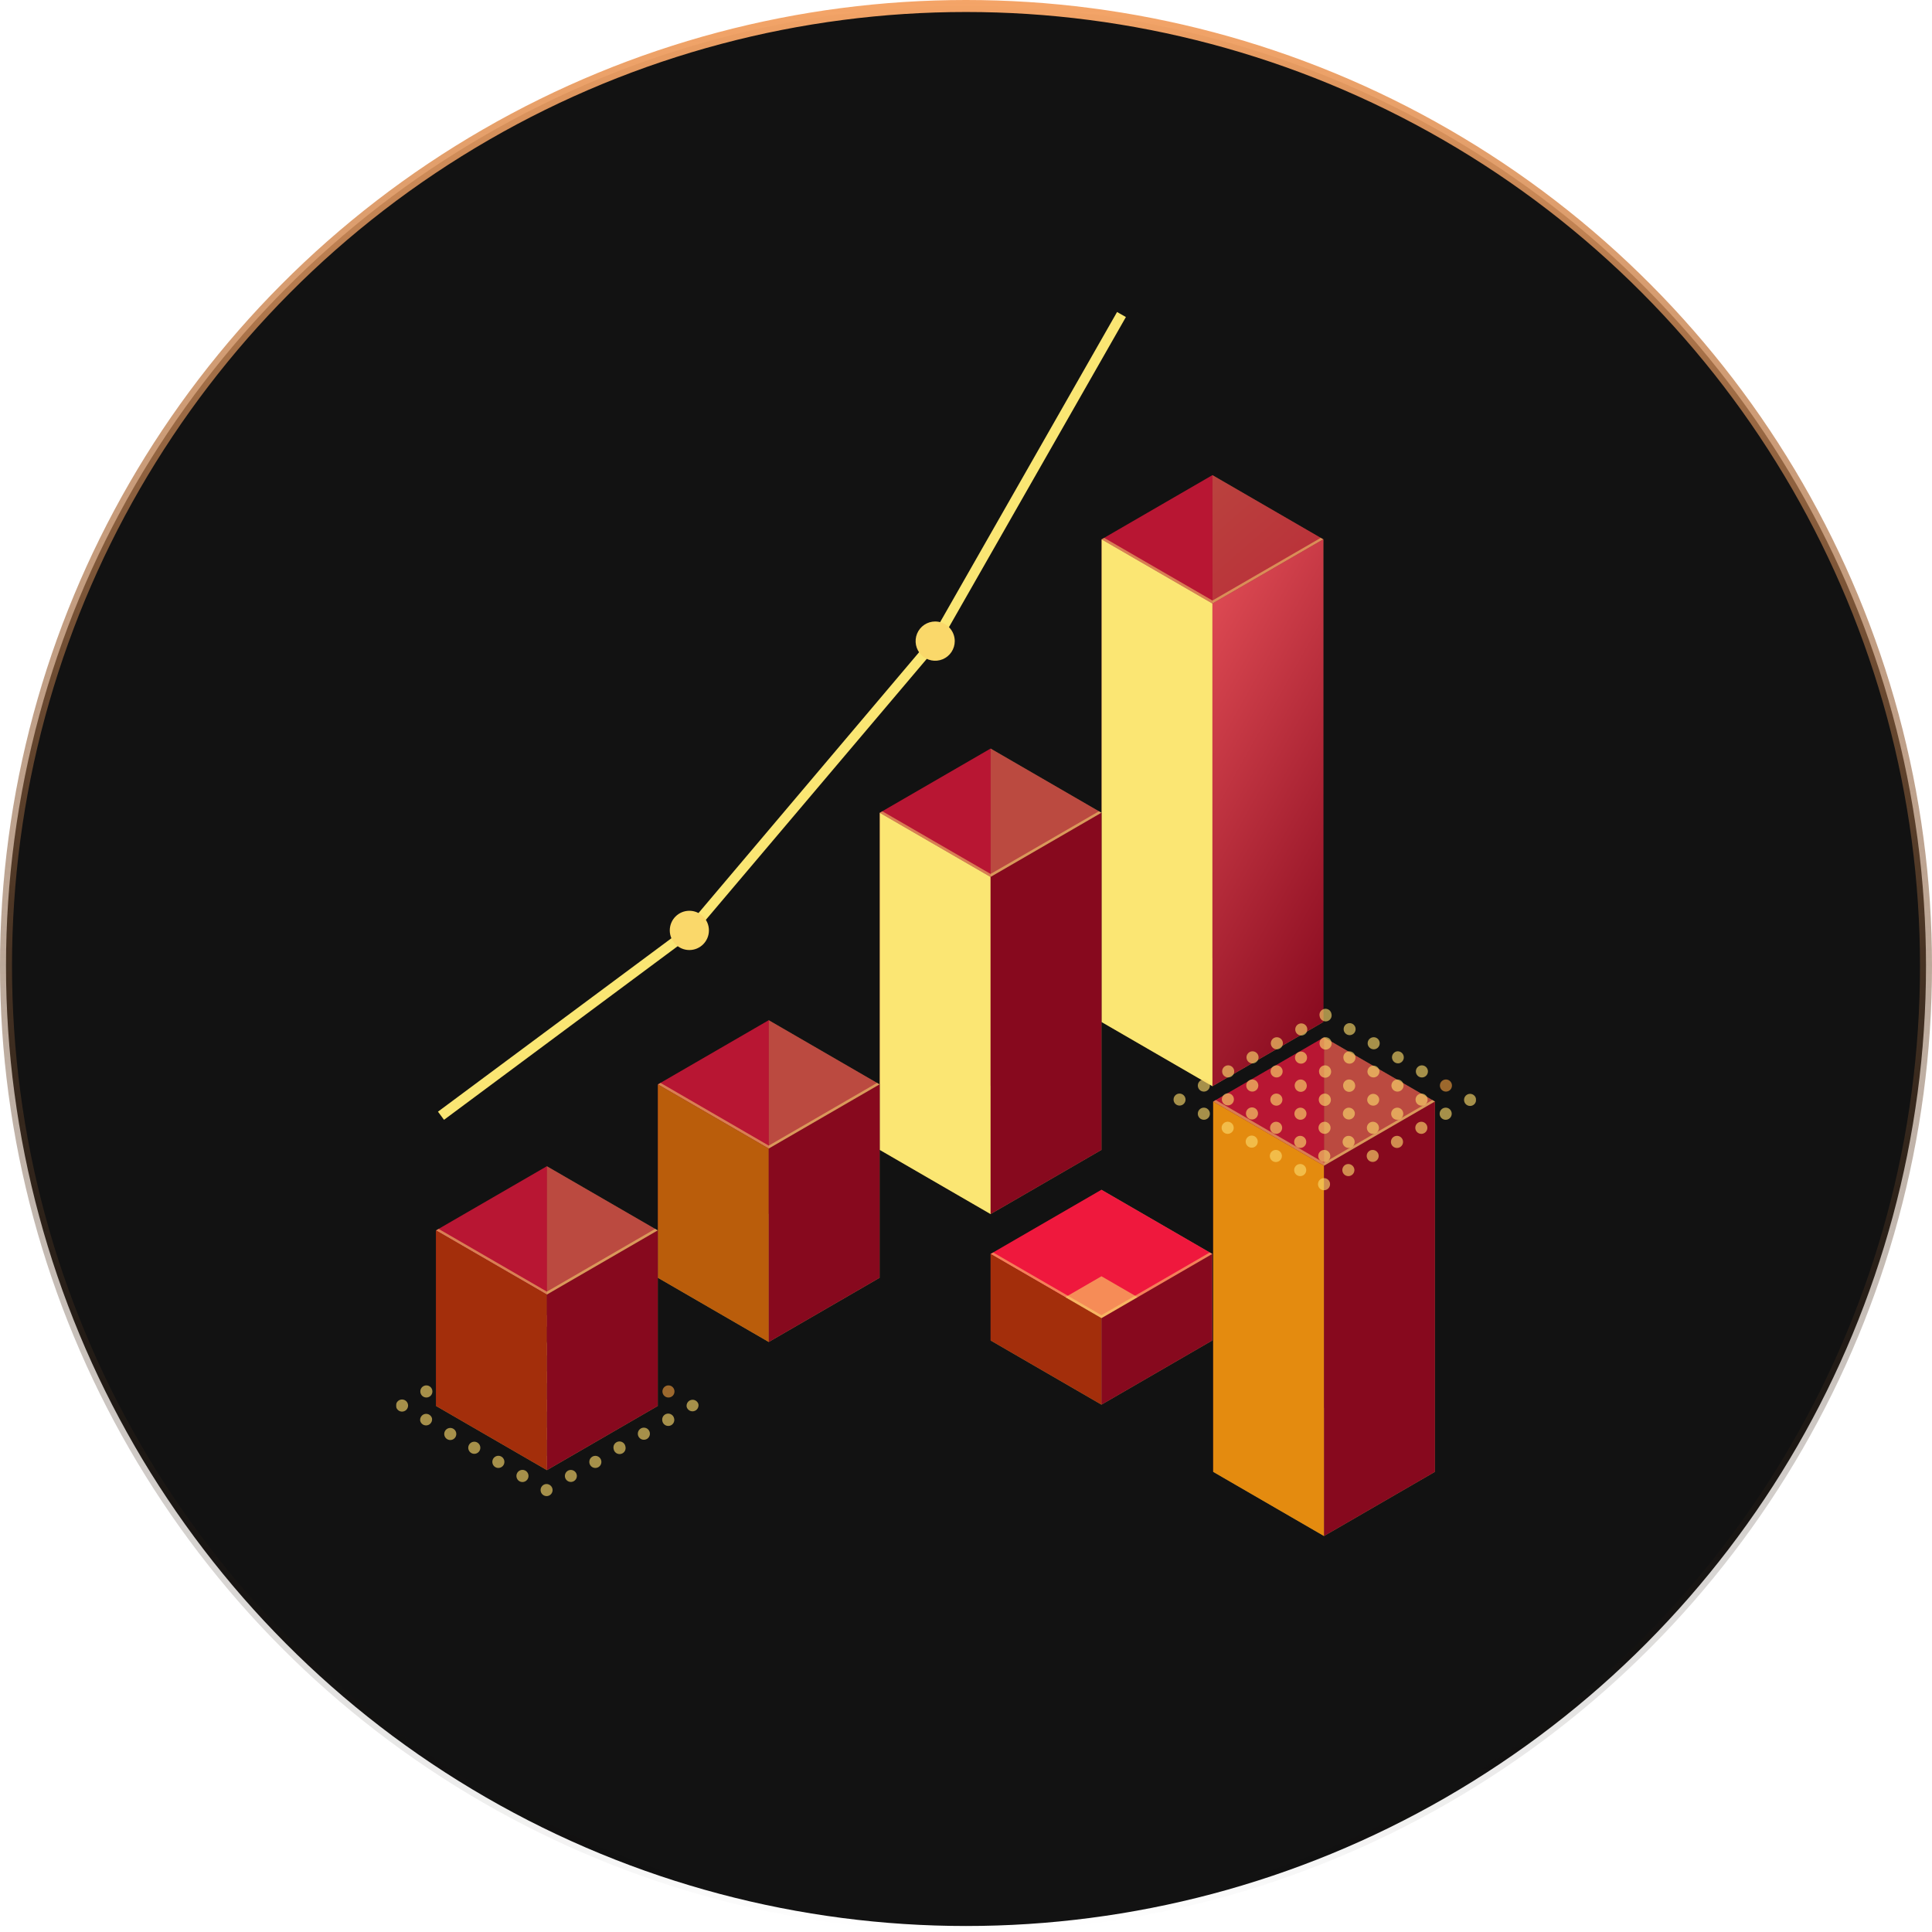 <svg width="161" height="161" viewBox="0 0 161 161" fill="none" xmlns="http://www.w3.org/2000/svg">
<circle cx="80.5" cy="80.5" r="80" fill="#121212" stroke="url(#paint0_linear_629_1669)"/>
<g clip-path="url(#clip0_629_1669)">
<path opacity="0.5" d="M101.039 39.597V79.819L110.277 85.167V44.946L101.039 39.597Z" fill="url(#paint1_linear_629_1669)"/>
<path opacity="0.5" d="M101.038 39.597V79.819L91.801 85.167V44.946L101.038 39.597Z" fill="url(#paint2_linear_629_1669)"/>
<path opacity="0.5" d="M101.038 50.294L91.801 44.946L101.038 39.597L110.276 44.946L101.038 50.294Z" fill="url(#paint3_linear_629_1669)"/>
<path opacity="0.5" d="M101.038 50.044L92.016 44.822L91.801 44.945L101.038 50.294L110.276 44.945L110.06 44.822L101.038 50.044Z" fill="url(#paint4_linear_629_1669)"/>
<path opacity="0.6" d="M101.038 90.516L91.801 85.167L101.038 79.818L110.276 85.167L101.038 90.516Z" fill="#FAD86A"/>
<path d="M91.801 44.945V85.167L101.038 90.516V50.294L91.801 44.945Z" fill="#FBE673"/>
<path d="M110.277 44.945V85.167L101.039 90.516V50.294L110.277 44.945Z" fill="url(#paint5_linear_629_1669)"/>
<path opacity="0.5" d="M82.551 62.382V90.474L91.788 95.822V67.731L82.551 62.382Z" fill="url(#paint6_linear_629_1669)"/>
<path opacity="0.5" d="M82.552 62.382V90.474L73.314 95.822V67.731L82.552 62.382Z" fill="url(#paint7_linear_629_1669)"/>
<path opacity="0.5" d="M82.552 73.079L73.314 67.731L82.552 62.382L91.789 67.731L82.552 73.079Z" fill="url(#paint8_linear_629_1669)"/>
<path opacity="0.5" d="M82.552 72.829L73.53 67.608L73.314 67.731L82.552 73.08L91.789 67.731L91.574 67.608L82.552 72.829Z" fill="url(#paint9_linear_629_1669)"/>
<path opacity="0.6" d="M82.552 101.171L73.314 95.822L82.552 90.474L91.789 95.822L82.552 101.171Z" fill="#FAD86A"/>
<path d="M73.314 67.731V95.823L82.552 101.171V73.08L73.314 67.731Z" fill="#FBE673"/>
<path d="M91.788 67.731V95.823L82.551 101.171V73.08L91.788 67.731Z" fill="url(#paint10_linear_629_1669)"/>
<path opacity="0.5" d="M64.062 85.019V101.133L73.3 106.482V90.368L64.062 85.019Z" fill="url(#paint11_linear_629_1669)"/>
<path opacity="0.5" d="M64.064 85.019V101.133L54.826 106.482V90.368L64.064 85.019Z" fill="url(#paint12_linear_629_1669)"/>
<path opacity="0.5" d="M64.064 95.717L54.826 90.368L64.064 85.019L73.301 90.368L64.064 95.717Z" fill="url(#paint13_linear_629_1669)"/>
<path opacity="0.5" d="M64.064 95.467L55.042 90.241L54.826 90.368L64.064 95.717L73.301 90.368L73.086 90.241L64.064 95.467Z" fill="url(#paint14_linear_629_1669)"/>
<path opacity="0.6" d="M64.064 111.831L54.826 106.482L64.064 101.133L73.301 106.482L64.064 111.831Z" fill="#FAD86A"/>
<path d="M54.826 90.368V106.482L64.064 111.831V95.716L54.826 90.368Z" fill="#BA5D0B"/>
<path d="M73.3 90.368V106.482L64.062 111.831V95.716L73.3 90.368Z" fill="url(#paint15_linear_629_1669)"/>
<path opacity="0.5" d="M110.336 86.447V117.298L119.578 122.651V91.796L110.336 86.447Z" fill="url(#paint16_linear_629_1669)"/>
<path opacity="0.5" d="M110.335 86.447V117.298L101.098 122.651V91.796L110.335 86.447Z" fill="url(#paint17_linear_629_1669)"/>
<path opacity="0.5" d="M110.335 97.145L101.098 91.796L110.335 86.447L119.577 91.796L110.335 97.145Z" fill="url(#paint18_linear_629_1669)"/>
<path opacity="0.5" d="M110.335 96.895L101.317 91.673L101.098 91.796L110.335 97.145L119.577 91.796L119.357 91.673L110.335 96.895Z" fill="url(#paint19_linear_629_1669)"/>
<path opacity="0.6" d="M110.335 128L101.098 122.651L110.335 117.298L119.577 122.651L110.335 128Z" fill="#FAD86A"/>
<path d="M101.098 91.796V122.651L110.335 128V97.145L101.098 91.796Z" fill="#E48B0F"/>
<path d="M119.578 91.796V122.651L110.336 128V97.145L119.578 91.796Z" fill="url(#paint20_linear_629_1669)"/>
<path opacity="0.5" d="M91.789 99.149V106.355L101.027 111.703V104.498L91.789 99.149Z" fill="url(#paint21_linear_629_1669)"/>
<path opacity="0.5" d="M91.788 99.149V106.355L82.551 111.703V104.498L91.788 99.149Z" fill="url(#paint22_linear_629_1669)"/>
<path d="M91.788 109.847L82.551 104.498L91.788 99.149L101.026 104.498L91.788 109.847Z" fill="url(#paint23_linear_629_1669)"/>
<path opacity="0.5" d="M91.788 109.597L82.766 104.375L82.551 104.498L91.788 109.847L101.026 104.498L100.81 104.375L91.788 109.597Z" fill="url(#paint24_linear_629_1669)"/>
<path opacity="0.6" d="M91.788 117.053L82.551 111.704L91.788 106.355L101.026 111.704L91.788 117.053Z" fill="#FAD86A"/>
<path d="M82.551 104.499V111.704L91.788 117.053V109.852L82.551 104.499Z" fill="#A32E0B"/>
<path d="M101.027 104.499V111.704L91.789 117.053V109.852L101.027 104.499Z" fill="url(#paint25_linear_629_1669)"/>
<g opacity="0.8">
<path opacity="0.8" d="M33.993 117.018C34.008 117.082 34.011 117.149 34 117.214C33.989 117.279 33.965 117.342 33.93 117.398C33.895 117.454 33.85 117.502 33.796 117.54C33.742 117.578 33.682 117.605 33.617 117.62C33.52 117.643 33.419 117.636 33.325 117.601C33.232 117.566 33.152 117.503 33.094 117.422C33.036 117.341 33.003 117.244 33 117.144C32.997 117.044 33.024 116.946 33.077 116.861C33.13 116.776 33.206 116.709 33.297 116.669C33.388 116.628 33.489 116.615 33.588 116.632C33.686 116.649 33.777 116.694 33.849 116.763C33.921 116.832 33.972 116.921 33.993 117.018V117.018Z" fill="#FAD86A"/>
<path opacity="0.8" d="M36.021 115.844C36.036 115.909 36.038 115.976 36.027 116.041C36.016 116.107 35.992 116.169 35.956 116.225C35.921 116.281 35.875 116.329 35.821 116.367C35.767 116.405 35.705 116.432 35.641 116.446C35.544 116.468 35.442 116.461 35.349 116.425C35.257 116.389 35.176 116.326 35.119 116.245C35.062 116.163 35.03 116.066 35.028 115.966C35.025 115.867 35.052 115.768 35.105 115.684C35.159 115.6 35.236 115.533 35.327 115.493C35.418 115.452 35.519 115.44 35.617 115.457C35.715 115.474 35.805 115.52 35.877 115.589C35.949 115.658 35.999 115.747 36.021 115.844Z" fill="#FAD86A"/>
<path opacity="0.8" d="M38.051 114.67C38.073 114.798 38.046 114.93 37.974 115.038C37.902 115.146 37.792 115.222 37.666 115.25C37.539 115.279 37.407 115.257 37.296 115.19C37.185 115.123 37.104 115.016 37.07 114.891C37.053 114.825 37.048 114.756 37.057 114.689C37.067 114.621 37.09 114.556 37.125 114.498C37.16 114.44 37.206 114.389 37.262 114.349C37.317 114.309 37.379 114.281 37.446 114.266C37.512 114.251 37.581 114.25 37.647 114.262C37.714 114.275 37.778 114.301 37.834 114.338C37.891 114.376 37.939 114.425 37.976 114.482C38.014 114.539 38.039 114.603 38.051 114.67V114.67Z" fill="#FAD86A"/>
<path opacity="0.8" d="M40.079 113.496C40.101 113.593 40.094 113.695 40.058 113.788C40.022 113.881 39.96 113.962 39.878 114.019C39.797 114.077 39.7 114.109 39.601 114.111C39.502 114.114 39.404 114.086 39.32 114.033C39.236 113.979 39.169 113.902 39.129 113.811C39.089 113.72 39.076 113.619 39.093 113.52C39.111 113.422 39.156 113.331 39.225 113.259C39.294 113.187 39.382 113.136 39.479 113.115C39.609 113.086 39.745 113.109 39.858 113.181C39.971 113.252 40.05 113.366 40.079 113.496V113.496Z" fill="#FAD86A"/>
<path opacity="0.8" d="M42.107 112.322C42.124 112.388 42.129 112.457 42.119 112.524C42.11 112.592 42.087 112.657 42.052 112.715C42.017 112.774 41.971 112.824 41.915 112.864C41.86 112.904 41.798 112.932 41.731 112.947C41.665 112.962 41.596 112.963 41.53 112.951C41.463 112.938 41.399 112.912 41.343 112.875C41.286 112.837 41.238 112.788 41.2 112.731C41.163 112.674 41.138 112.61 41.126 112.543C41.111 112.478 41.109 112.411 41.12 112.346C41.131 112.281 41.155 112.218 41.191 112.162C41.226 112.106 41.272 112.058 41.327 112.02C41.381 111.982 41.442 111.955 41.507 111.941C41.636 111.913 41.772 111.937 41.884 112.009C41.996 112.08 42.076 112.193 42.107 112.322V112.322Z" fill="#FAD86A"/>
<path opacity="0.8" d="M44.136 111.148C44.159 111.276 44.131 111.408 44.059 111.516C43.988 111.624 43.877 111.7 43.751 111.728C43.625 111.757 43.492 111.735 43.381 111.668C43.27 111.601 43.19 111.494 43.156 111.369C43.141 111.304 43.139 111.238 43.149 111.173C43.16 111.108 43.184 111.045 43.219 110.989C43.254 110.933 43.299 110.885 43.353 110.847C43.407 110.809 43.468 110.781 43.532 110.767C43.596 110.752 43.663 110.75 43.729 110.761C43.794 110.772 43.857 110.796 43.913 110.831C43.969 110.867 44.018 110.913 44.056 110.968C44.094 111.022 44.122 111.083 44.136 111.148Z" fill="#FAD86A"/>
<path opacity="0.8" d="M46.163 109.974C46.186 110.102 46.158 110.234 46.087 110.342C46.015 110.45 45.904 110.526 45.778 110.554C45.652 110.583 45.52 110.561 45.409 110.494C45.298 110.427 45.217 110.32 45.183 110.195C45.168 110.13 45.166 110.064 45.177 109.999C45.188 109.933 45.211 109.871 45.246 109.815C45.281 109.759 45.327 109.711 45.38 109.673C45.434 109.634 45.495 109.607 45.559 109.593C45.69 109.564 45.826 109.587 45.94 109.659C46.053 109.73 46.133 109.844 46.163 109.974V109.974Z" fill="#FAD86A"/>
<path opacity="0.8" d="M36 118.192C36.022 118.32 35.995 118.452 35.923 118.56C35.851 118.668 35.741 118.744 35.615 118.772C35.488 118.801 35.356 118.779 35.245 118.712C35.134 118.645 35.053 118.538 35.019 118.413C34.997 118.285 35.024 118.153 35.096 118.045C35.168 117.937 35.278 117.861 35.405 117.833C35.531 117.804 35.663 117.826 35.774 117.893C35.885 117.96 35.966 118.067 36 118.192Z" fill="#FAD86A"/>
<path opacity="0.8" d="M38.029 117.018C38.052 117.146 38.024 117.278 37.953 117.386C37.881 117.494 37.77 117.57 37.644 117.599C37.518 117.627 37.386 117.605 37.275 117.538C37.164 117.471 37.083 117.364 37.049 117.239C37.031 117.173 37.027 117.104 37.036 117.037C37.045 116.969 37.068 116.904 37.103 116.846C37.139 116.788 37.185 116.737 37.24 116.697C37.295 116.657 37.358 116.629 37.424 116.614C37.49 116.599 37.559 116.598 37.626 116.611C37.693 116.623 37.756 116.649 37.813 116.687C37.869 116.724 37.918 116.773 37.955 116.83C37.992 116.887 38.017 116.951 38.029 117.018V117.018Z" fill="#FAD86A"/>
<path opacity="0.8" d="M40.058 115.844C40.08 115.942 40.072 116.043 40.037 116.136C40.001 116.23 39.938 116.31 39.857 116.367C39.776 116.425 39.679 116.457 39.58 116.459C39.48 116.462 39.382 116.434 39.298 116.381C39.214 116.328 39.148 116.25 39.108 116.159C39.067 116.068 39.055 115.967 39.072 115.868C39.089 115.77 39.135 115.679 39.203 115.607C39.272 115.535 39.361 115.485 39.458 115.463C39.588 115.434 39.724 115.458 39.837 115.529C39.949 115.601 40.029 115.714 40.058 115.844V115.844Z" fill="#FAD86A"/>
<path opacity="0.8" d="M42.074 114.67C42.095 114.768 42.088 114.869 42.052 114.963C42.016 115.056 41.954 115.136 41.873 115.194C41.791 115.251 41.695 115.283 41.595 115.285C41.496 115.288 41.398 115.261 41.314 115.207C41.23 115.154 41.163 115.077 41.123 114.985C41.083 114.894 41.071 114.793 41.088 114.695C41.105 114.596 41.151 114.505 41.219 114.433C41.288 114.361 41.376 114.311 41.474 114.289C41.603 114.26 41.74 114.284 41.852 114.355C41.965 114.427 42.044 114.54 42.074 114.67V114.67Z" fill="#FAD86A"/>
<path opacity="0.8" d="M44.115 113.496C44.132 113.562 44.137 113.631 44.127 113.698C44.118 113.766 44.095 113.831 44.06 113.889C44.025 113.947 43.978 113.998 43.923 114.038C43.868 114.078 43.806 114.106 43.739 114.121C43.673 114.136 43.604 114.137 43.538 114.125C43.471 114.112 43.407 114.086 43.351 114.048C43.294 114.011 43.246 113.962 43.209 113.905C43.171 113.848 43.146 113.784 43.134 113.717C43.119 113.652 43.117 113.586 43.128 113.52C43.139 113.455 43.162 113.393 43.197 113.337C43.232 113.281 43.278 113.233 43.332 113.194C43.385 113.156 43.446 113.129 43.51 113.115C43.641 113.086 43.778 113.109 43.891 113.181C44.004 113.252 44.084 113.366 44.115 113.496V113.496Z" fill="#FAD86A"/>
<path opacity="0.8" d="M46.142 112.322C46.16 112.388 46.164 112.457 46.155 112.524C46.145 112.592 46.123 112.657 46.087 112.715C46.052 112.773 46.006 112.824 45.951 112.864C45.896 112.904 45.833 112.932 45.767 112.947C45.7 112.962 45.632 112.963 45.565 112.951C45.498 112.938 45.434 112.912 45.378 112.875C45.321 112.837 45.273 112.788 45.236 112.731C45.199 112.674 45.173 112.61 45.161 112.543C45.147 112.478 45.144 112.412 45.155 112.347C45.166 112.282 45.19 112.219 45.225 112.163C45.26 112.107 45.305 112.059 45.359 112.021C45.413 111.983 45.473 111.955 45.538 111.941C45.668 111.912 45.805 111.935 45.918 112.007C46.031 112.078 46.112 112.192 46.142 112.322V112.322Z" fill="#FAD86A"/>
<path opacity="0.8" d="M48.166 111.148C48.181 111.213 48.183 111.279 48.172 111.344C48.161 111.41 48.138 111.472 48.103 111.528C48.068 111.584 48.022 111.632 47.969 111.67C47.915 111.709 47.854 111.736 47.79 111.75C47.66 111.778 47.523 111.754 47.41 111.683C47.297 111.612 47.217 111.499 47.186 111.369C47.168 111.303 47.163 111.234 47.173 111.167C47.182 111.099 47.205 111.034 47.24 110.976C47.275 110.918 47.322 110.867 47.377 110.827C47.432 110.787 47.495 110.759 47.561 110.744C47.627 110.729 47.696 110.728 47.763 110.74C47.829 110.753 47.893 110.779 47.95 110.817C48.006 110.854 48.054 110.903 48.092 110.96C48.129 111.017 48.154 111.081 48.166 111.148V111.148Z" fill="#FAD86A"/>
<path opacity="0.8" d="M38.008 119.367C38.026 119.432 38.03 119.501 38.02 119.569C38.011 119.636 37.988 119.701 37.953 119.759C37.918 119.818 37.872 119.868 37.816 119.908C37.761 119.948 37.699 119.976 37.632 119.991C37.566 120.006 37.497 120.007 37.431 119.995C37.364 119.982 37.3 119.957 37.244 119.919C37.187 119.881 37.139 119.832 37.102 119.775C37.064 119.718 37.039 119.654 37.027 119.587C37.005 119.459 37.032 119.327 37.104 119.219C37.176 119.111 37.286 119.035 37.412 119.007C37.539 118.978 37.671 119 37.782 119.067C37.893 119.134 37.974 119.241 38.008 119.367V119.367Z" fill="#FAD86A"/>
<path opacity="0.8" d="M40.036 118.192C40.058 118.29 40.051 118.391 40.015 118.485C39.979 118.578 39.917 118.658 39.835 118.716C39.754 118.773 39.658 118.805 39.558 118.807C39.459 118.81 39.361 118.783 39.277 118.729C39.193 118.676 39.126 118.599 39.086 118.507C39.046 118.416 39.033 118.315 39.05 118.217C39.068 118.118 39.113 118.027 39.182 117.955C39.251 117.883 39.339 117.833 39.436 117.811C39.566 117.782 39.703 117.806 39.815 117.877C39.928 117.949 40.007 118.062 40.036 118.192V118.192Z" fill="#FAD86A"/>
<path opacity="0.8" d="M42.074 117.018C42.095 117.115 42.088 117.217 42.052 117.31C42.016 117.403 41.954 117.484 41.873 117.541C41.791 117.599 41.695 117.631 41.595 117.633C41.496 117.636 41.398 117.608 41.314 117.555C41.23 117.501 41.163 117.424 41.123 117.333C41.083 117.242 41.071 117.141 41.088 117.042C41.105 116.944 41.151 116.853 41.219 116.781C41.288 116.708 41.376 116.658 41.474 116.637C41.603 116.608 41.74 116.631 41.852 116.703C41.965 116.774 42.044 116.888 42.074 117.018V117.018Z" fill="#FAD86A"/>
<path opacity="0.8" d="M44.093 115.844C44.115 115.942 44.108 116.043 44.072 116.136C44.036 116.23 43.973 116.31 43.892 116.367C43.811 116.425 43.714 116.457 43.615 116.459C43.515 116.462 43.417 116.434 43.333 116.381C43.249 116.328 43.183 116.25 43.143 116.159C43.102 116.068 43.09 115.967 43.107 115.868C43.124 115.77 43.17 115.679 43.239 115.607C43.307 115.535 43.396 115.485 43.493 115.463C43.623 115.434 43.759 115.458 43.872 115.529C43.984 115.601 44.064 115.714 44.093 115.844V115.844Z" fill="#FAD86A"/>
<path opacity="0.8" d="M46.12 114.67C46.143 114.798 46.116 114.93 46.044 115.038C45.972 115.146 45.861 115.222 45.735 115.25C45.609 115.279 45.477 115.257 45.366 115.19C45.255 115.123 45.174 115.016 45.14 114.891C45.125 114.826 45.123 114.76 45.134 114.694C45.145 114.629 45.168 114.567 45.203 114.511C45.238 114.455 45.284 114.407 45.337 114.368C45.391 114.33 45.452 114.303 45.516 114.289C45.647 114.261 45.783 114.285 45.896 114.356C46.009 114.427 46.089 114.54 46.12 114.67Z" fill="#FAD86A"/>
<path opacity="0.8" d="M48.145 113.496C48.16 113.56 48.162 113.627 48.151 113.692C48.14 113.757 48.117 113.82 48.081 113.876C48.047 113.931 48.001 113.98 47.947 114.018C47.893 114.056 47.833 114.083 47.768 114.098C47.638 114.126 47.502 114.102 47.389 114.03C47.276 113.959 47.195 113.846 47.164 113.716C47.146 113.651 47.142 113.582 47.151 113.514C47.161 113.447 47.184 113.382 47.219 113.324C47.254 113.265 47.3 113.215 47.355 113.175C47.41 113.135 47.473 113.107 47.539 113.092C47.606 113.077 47.674 113.076 47.741 113.088C47.808 113.1 47.871 113.126 47.928 113.164C47.985 113.202 48.033 113.251 48.07 113.308C48.107 113.365 48.133 113.429 48.145 113.496V113.496Z" fill="#FAD86A"/>
<path opacity="0.8" d="M50.173 112.322C50.188 112.387 50.19 112.454 50.179 112.519C50.168 112.584 50.144 112.647 50.109 112.703C50.074 112.759 50.027 112.807 49.973 112.845C49.919 112.883 49.858 112.91 49.793 112.924C49.728 112.942 49.659 112.946 49.592 112.937C49.525 112.927 49.46 112.904 49.401 112.869C49.343 112.834 49.293 112.788 49.253 112.732C49.213 112.677 49.185 112.614 49.17 112.548C49.156 112.481 49.154 112.412 49.167 112.345C49.179 112.278 49.205 112.214 49.242 112.158C49.28 112.101 49.329 112.053 49.386 112.015C49.443 111.978 49.507 111.953 49.573 111.941C49.638 111.926 49.705 111.924 49.77 111.935C49.835 111.946 49.897 111.97 49.953 112.005C50.009 112.041 50.057 112.087 50.095 112.142C50.133 112.196 50.16 112.257 50.173 112.322V112.322Z" fill="#FAD86A"/>
<path opacity="0.8" d="M40.015 120.536C40.037 120.633 40.029 120.735 39.994 120.828C39.958 120.921 39.895 121.002 39.814 121.059C39.733 121.117 39.636 121.149 39.537 121.151C39.437 121.154 39.339 121.126 39.255 121.073C39.171 121.02 39.105 120.942 39.065 120.851C39.024 120.76 39.012 120.659 39.029 120.56C39.046 120.462 39.092 120.371 39.161 120.299C39.229 120.227 39.318 120.176 39.415 120.155C39.545 120.126 39.681 120.149 39.794 120.221C39.906 120.292 39.986 120.406 40.015 120.536V120.536Z" fill="#FAD86A"/>
<path opacity="0.8" d="M42.044 119.366C42.066 119.464 42.059 119.565 42.023 119.658C41.987 119.751 41.925 119.832 41.843 119.889C41.762 119.947 41.665 119.979 41.566 119.981C41.466 119.984 41.368 119.956 41.284 119.903C41.2 119.85 41.134 119.772 41.094 119.681C41.053 119.59 41.041 119.489 41.058 119.39C41.075 119.292 41.121 119.201 41.19 119.129C41.258 119.057 41.347 119.006 41.444 118.985C41.574 118.956 41.71 118.98 41.823 119.051C41.935 119.123 42.015 119.236 42.044 119.366V119.366Z" fill="#FAD86A"/>
<path opacity="0.8" d="M44.072 118.192C44.093 118.29 44.086 118.391 44.05 118.485C44.014 118.578 43.952 118.658 43.871 118.716C43.789 118.773 43.693 118.805 43.593 118.807C43.494 118.81 43.396 118.783 43.312 118.729C43.228 118.676 43.161 118.599 43.121 118.507C43.081 118.416 43.069 118.315 43.086 118.217C43.103 118.118 43.148 118.027 43.217 117.955C43.286 117.883 43.374 117.833 43.471 117.811C43.602 117.782 43.738 117.806 43.85 117.877C43.963 117.949 44.042 118.062 44.072 118.192V118.192Z" fill="#FAD86A"/>
<path opacity="0.8" d="M46.101 117.018C46.123 117.116 46.115 117.217 46.079 117.31C46.044 117.403 45.981 117.483 45.9 117.54C45.819 117.598 45.723 117.63 45.623 117.632C45.524 117.635 45.426 117.608 45.342 117.555C45.258 117.502 45.192 117.425 45.151 117.334C45.111 117.243 45.098 117.143 45.114 117.044C45.131 116.946 45.176 116.855 45.244 116.783C45.312 116.71 45.4 116.659 45.497 116.637C45.627 116.609 45.763 116.633 45.876 116.704C45.989 116.776 46.07 116.888 46.101 117.018Z" fill="#FAD86A"/>
<path opacity="0.8" d="M48.125 115.844C48.14 115.909 48.142 115.975 48.131 116.04C48.12 116.105 48.097 116.168 48.062 116.224C48.027 116.28 47.981 116.328 47.927 116.366C47.874 116.404 47.813 116.432 47.749 116.446C47.684 116.462 47.617 116.465 47.551 116.454C47.485 116.444 47.422 116.42 47.365 116.385C47.309 116.35 47.26 116.304 47.221 116.249C47.182 116.195 47.154 116.133 47.14 116.068C47.125 116.003 47.123 115.936 47.134 115.87C47.146 115.804 47.17 115.741 47.206 115.685C47.242 115.628 47.288 115.58 47.343 115.542C47.398 115.504 47.459 115.477 47.525 115.463C47.655 115.434 47.791 115.458 47.903 115.529C48.016 115.601 48.096 115.714 48.125 115.844V115.844Z" fill="#FAD86A"/>
<path opacity="0.8" d="M50.152 114.67C50.167 114.735 50.169 114.801 50.158 114.866C50.148 114.931 50.124 114.994 50.089 115.05C50.054 115.106 50.008 115.154 49.955 115.192C49.901 115.231 49.84 115.258 49.776 115.272C49.711 115.288 49.644 115.291 49.578 115.28C49.512 115.27 49.449 115.246 49.393 115.211C49.336 115.176 49.287 115.13 49.248 115.075C49.209 115.021 49.182 114.959 49.167 114.894C49.152 114.829 49.15 114.762 49.162 114.696C49.173 114.63 49.197 114.567 49.233 114.511C49.269 114.454 49.316 114.406 49.37 114.368C49.425 114.33 49.487 114.303 49.552 114.289C49.616 114.274 49.683 114.272 49.748 114.283C49.813 114.294 49.876 114.318 49.932 114.354C49.987 114.389 50.036 114.435 50.074 114.49C50.111 114.544 50.138 114.605 50.152 114.67V114.67Z" fill="#FAD86A"/>
<path opacity="0.8" d="M52.181 113.496C52.203 113.593 52.195 113.695 52.16 113.788C52.124 113.881 52.061 113.962 51.98 114.019C51.899 114.077 51.802 114.109 51.703 114.111C51.603 114.114 51.505 114.086 51.421 114.033C51.337 113.979 51.271 113.902 51.23 113.811C51.19 113.72 51.178 113.619 51.195 113.52C51.212 113.422 51.258 113.331 51.327 113.259C51.395 113.187 51.484 113.136 51.581 113.115C51.711 113.086 51.847 113.109 51.96 113.181C52.072 113.252 52.152 113.366 52.181 113.496Z" fill="#FAD86A"/>
<path opacity="0.8" d="M42.022 121.714C42.051 121.845 42.027 121.981 41.956 122.094C41.885 122.207 41.772 122.287 41.642 122.316C41.578 122.331 41.511 122.333 41.446 122.323C41.381 122.312 41.319 122.288 41.263 122.253C41.208 122.218 41.159 122.172 41.121 122.118C41.083 122.064 41.056 122.003 41.042 121.939C41.026 121.874 41.023 121.807 41.034 121.741C41.044 121.675 41.068 121.611 41.102 121.555C41.138 121.498 41.184 121.448 41.238 121.41C41.292 121.371 41.353 121.343 41.418 121.328C41.483 121.313 41.55 121.311 41.616 121.323C41.682 121.334 41.745 121.359 41.801 121.395C41.857 121.43 41.905 121.477 41.943 121.532C41.981 121.587 42.008 121.649 42.022 121.714V121.714Z" fill="#FAD86A"/>
<path opacity="0.8" d="M44.05 120.536C44.072 120.633 44.065 120.735 44.029 120.828C43.993 120.921 43.93 121.002 43.849 121.059C43.768 121.117 43.671 121.149 43.572 121.151C43.472 121.154 43.374 121.126 43.29 121.073C43.206 121.02 43.14 120.942 43.1 120.851C43.059 120.76 43.047 120.659 43.064 120.56C43.081 120.462 43.127 120.371 43.196 120.299C43.264 120.227 43.353 120.176 43.45 120.155C43.58 120.126 43.716 120.149 43.829 120.221C43.941 120.292 44.021 120.406 44.05 120.536V120.536Z" fill="#FAD86A"/>
<path opacity="0.8" d="M46.08 119.366C46.101 119.464 46.094 119.565 46.058 119.658C46.022 119.751 45.96 119.831 45.879 119.889C45.797 119.946 45.701 119.978 45.602 119.981C45.503 119.983 45.405 119.956 45.321 119.903C45.237 119.85 45.17 119.773 45.13 119.683C45.089 119.592 45.076 119.491 45.093 119.393C45.109 119.294 45.155 119.203 45.223 119.131C45.291 119.058 45.379 119.008 45.475 118.985C45.606 118.957 45.742 118.981 45.855 119.052C45.968 119.124 46.048 119.236 46.08 119.366V119.366Z" fill="#FAD86A"/>
<path opacity="0.8" d="M48.103 118.192C48.124 118.289 48.116 118.389 48.08 118.481C48.044 118.573 47.982 118.652 47.901 118.708C47.821 118.765 47.725 118.796 47.627 118.798C47.529 118.8 47.432 118.773 47.349 118.721C47.266 118.668 47.2 118.592 47.16 118.501C47.12 118.411 47.108 118.311 47.124 118.214C47.141 118.117 47.185 118.027 47.253 117.955C47.32 117.883 47.407 117.833 47.503 117.811C47.633 117.782 47.769 117.806 47.882 117.877C47.994 117.949 48.074 118.062 48.103 118.192V118.192Z" fill="#FAD86A"/>
<path opacity="0.8" d="M50.132 117.018C50.147 117.082 50.149 117.149 50.139 117.214C50.128 117.279 50.104 117.342 50.069 117.398C50.034 117.454 49.989 117.502 49.935 117.54C49.881 117.578 49.82 117.605 49.756 117.62C49.659 117.643 49.557 117.636 49.464 117.601C49.371 117.566 49.29 117.503 49.232 117.422C49.174 117.341 49.142 117.244 49.139 117.144C49.136 117.044 49.163 116.946 49.215 116.861C49.268 116.776 49.345 116.709 49.436 116.669C49.527 116.628 49.628 116.615 49.726 116.632C49.825 116.649 49.916 116.694 49.988 116.763C50.06 116.832 50.11 116.921 50.132 117.018V117.018Z" fill="#FAD86A"/>
<path opacity="0.8" d="M52.16 115.844C52.181 115.942 52.174 116.043 52.138 116.136C52.102 116.23 52.04 116.31 51.959 116.367C51.877 116.425 51.781 116.457 51.681 116.459C51.582 116.462 51.484 116.434 51.4 116.381C51.316 116.328 51.249 116.25 51.209 116.159C51.169 116.068 51.156 115.967 51.173 115.868C51.191 115.77 51.236 115.679 51.305 115.607C51.374 115.535 51.462 115.485 51.559 115.463C51.689 115.434 51.826 115.458 51.938 115.529C52.051 115.601 52.13 115.714 52.16 115.844V115.844Z" fill="#FAD86A"/>
<path opacity="0.8" d="M54.189 114.67C54.211 114.768 54.203 114.869 54.167 114.962C54.132 115.056 54.069 115.136 53.988 115.193C53.906 115.251 53.81 115.283 53.71 115.285C53.611 115.288 53.513 115.261 53.429 115.207C53.345 115.154 53.279 115.076 53.238 114.985C53.198 114.894 53.186 114.793 53.203 114.694C53.22 114.596 53.266 114.505 53.334 114.433C53.403 114.361 53.492 114.311 53.589 114.289C53.653 114.274 53.72 114.272 53.785 114.283C53.85 114.294 53.913 114.318 53.968 114.354C54.024 114.389 54.072 114.435 54.11 114.49C54.148 114.544 54.175 114.605 54.189 114.67V114.67Z" fill="#FAD86A"/>
<path opacity="0.8" d="M44.03 122.888C44.059 123.019 44.035 123.155 43.964 123.268C43.892 123.381 43.779 123.461 43.65 123.49C43.585 123.505 43.519 123.507 43.454 123.496C43.389 123.485 43.327 123.462 43.271 123.427C43.215 123.392 43.167 123.346 43.129 123.292C43.091 123.238 43.064 123.177 43.049 123.113C43.034 123.048 43.031 122.98 43.041 122.914C43.052 122.848 43.075 122.785 43.11 122.728C43.145 122.672 43.191 122.622 43.245 122.583C43.3 122.544 43.361 122.517 43.426 122.502C43.491 122.487 43.558 122.485 43.624 122.497C43.69 122.508 43.752 122.532 43.808 122.568C43.865 122.604 43.913 122.651 43.951 122.706C43.989 122.761 44.016 122.823 44.03 122.888Z" fill="#FAD86A"/>
<path opacity="0.8" d="M46.058 121.715C46.08 121.812 46.072 121.913 46.036 122.006C46.001 122.099 45.938 122.179 45.857 122.237C45.776 122.294 45.68 122.326 45.581 122.329C45.481 122.331 45.383 122.304 45.3 122.251C45.215 122.198 45.149 122.122 45.108 122.031C45.068 121.94 45.055 121.839 45.072 121.741C45.088 121.642 45.133 121.551 45.201 121.479C45.269 121.406 45.357 121.356 45.454 121.333C45.584 121.305 45.72 121.329 45.833 121.401C45.946 121.472 46.027 121.585 46.058 121.715V121.715Z" fill="#FAD86A"/>
<path opacity="0.8" d="M48.082 120.536C48.102 120.632 48.094 120.733 48.059 120.825C48.023 120.916 47.96 120.996 47.88 121.052C47.799 121.108 47.704 121.14 47.605 121.142C47.507 121.144 47.41 121.117 47.327 121.064C47.244 121.012 47.179 120.935 47.139 120.845C47.099 120.755 47.086 120.655 47.103 120.558C47.119 120.461 47.164 120.371 47.231 120.299C47.299 120.227 47.386 120.177 47.482 120.155C47.612 120.126 47.748 120.149 47.86 120.221C47.973 120.292 48.052 120.406 48.082 120.536V120.536Z" fill="#FAD86A"/>
<path opacity="0.8" d="M50.103 119.366C50.118 119.431 50.12 119.497 50.109 119.562C50.098 119.628 50.075 119.69 50.04 119.746C50.005 119.802 49.959 119.85 49.905 119.888C49.852 119.927 49.791 119.954 49.727 119.968C49.63 119.991 49.528 119.984 49.435 119.949C49.342 119.914 49.261 119.852 49.203 119.77C49.145 119.689 49.113 119.592 49.11 119.492C49.107 119.392 49.133 119.294 49.186 119.209C49.239 119.124 49.316 119.057 49.407 119.017C49.498 118.976 49.599 118.963 49.697 118.98C49.795 118.997 49.886 119.042 49.958 119.111C50.031 119.18 50.081 119.269 50.103 119.366Z" fill="#FAD86A"/>
<path opacity="0.8" d="M52.138 118.192C52.153 118.257 52.155 118.324 52.144 118.389C52.133 118.455 52.109 118.517 52.074 118.573C52.038 118.629 51.992 118.678 51.938 118.716C51.884 118.753 51.822 118.78 51.758 118.794C51.661 118.816 51.559 118.809 51.467 118.773C51.374 118.737 51.294 118.674 51.236 118.593C51.179 118.511 51.147 118.414 51.145 118.315C51.142 118.215 51.169 118.117 51.223 118.032C51.276 117.948 51.353 117.881 51.444 117.841C51.535 117.801 51.636 117.788 51.734 117.805C51.832 117.823 51.923 117.868 51.995 117.937C52.067 118.006 52.117 118.095 52.138 118.192V118.192Z" fill="#FAD86A"/>
<path opacity="0.8" d="M54.167 117.018C54.189 117.116 54.182 117.217 54.146 117.31C54.11 117.404 54.048 117.484 53.966 117.541C53.885 117.599 53.788 117.631 53.689 117.633C53.59 117.636 53.492 117.608 53.407 117.555C53.324 117.502 53.257 117.424 53.217 117.333C53.177 117.242 53.164 117.141 53.181 117.042C53.198 116.944 53.244 116.853 53.313 116.781C53.382 116.709 53.47 116.659 53.567 116.637C53.697 116.609 53.833 116.633 53.945 116.705C54.057 116.776 54.137 116.888 54.167 117.018V117.018Z" fill="#FAD86A"/>
<path opacity="0.8" d="M56.158 116.175C56.115 116.265 56.046 116.339 55.96 116.39C55.874 116.44 55.775 116.464 55.676 116.458C55.577 116.452 55.481 116.417 55.402 116.356C55.323 116.296 55.263 116.214 55.231 116.119C55.198 116.025 55.194 115.923 55.219 115.827C55.245 115.73 55.298 115.643 55.372 115.577C55.447 115.511 55.539 115.468 55.638 115.455C55.736 115.441 55.837 115.457 55.926 115.501C56.045 115.56 56.136 115.664 56.18 115.79C56.223 115.916 56.215 116.054 56.158 116.175V116.175Z" fill="#EB9A3E"/>
<path opacity="0.8" d="M46.037 124.063C46.066 124.193 46.042 124.33 45.971 124.442C45.9 124.555 45.787 124.635 45.657 124.664C45.528 124.692 45.393 124.668 45.281 124.596C45.17 124.525 45.091 124.413 45.062 124.284C45.032 124.154 45.054 124.019 45.124 123.906C45.194 123.793 45.304 123.712 45.433 123.681C45.563 123.652 45.7 123.676 45.813 123.747C45.926 123.819 46.007 123.932 46.037 124.063V124.063Z" fill="#FAD86A"/>
<path opacity="0.8" d="M48.06 122.889C48.081 122.985 48.073 123.085 48.037 123.177C48.001 123.269 47.939 123.348 47.858 123.404C47.778 123.461 47.682 123.492 47.584 123.494C47.486 123.497 47.389 123.47 47.306 123.417C47.223 123.364 47.157 123.288 47.117 123.198C47.077 123.108 47.065 123.008 47.081 122.911C47.098 122.813 47.142 122.723 47.21 122.651C47.277 122.58 47.364 122.529 47.46 122.507C47.59 122.478 47.726 122.502 47.839 122.573C47.951 122.645 48.031 122.758 48.06 122.889V122.889Z" fill="#FAD86A"/>
<path opacity="0.8" d="M50.103 121.714C50.118 121.779 50.12 121.845 50.109 121.911C50.098 121.976 50.075 122.038 50.04 122.094C50.005 122.15 49.959 122.198 49.905 122.237C49.852 122.275 49.791 122.302 49.727 122.316C49.63 122.339 49.528 122.332 49.435 122.297C49.342 122.262 49.261 122.2 49.203 122.118C49.145 122.037 49.113 121.94 49.11 121.84C49.107 121.741 49.133 121.642 49.186 121.557C49.239 121.473 49.316 121.406 49.407 121.365C49.498 121.324 49.599 121.311 49.697 121.328C49.795 121.345 49.886 121.391 49.958 121.459C50.031 121.528 50.081 121.617 50.103 121.714V121.714Z" fill="#FAD86A"/>
<path opacity="0.8" d="M52.117 120.536C52.135 120.602 52.139 120.671 52.13 120.738C52.121 120.806 52.098 120.87 52.063 120.929C52.028 120.987 51.981 121.038 51.926 121.078C51.871 121.118 51.808 121.146 51.742 121.161C51.676 121.176 51.607 121.177 51.54 121.164C51.473 121.152 51.41 121.126 51.353 121.088C51.297 121.051 51.248 121.002 51.211 120.945C51.174 120.888 51.149 120.824 51.137 120.756C51.119 120.691 51.115 120.622 51.124 120.554C51.133 120.487 51.156 120.422 51.191 120.364C51.226 120.305 51.273 120.255 51.328 120.215C51.383 120.175 51.446 120.147 51.512 120.132C51.578 120.117 51.647 120.116 51.714 120.128C51.781 120.141 51.844 120.166 51.901 120.204C51.957 120.242 52.006 120.291 52.043 120.348C52.08 120.405 52.105 120.469 52.117 120.536V120.536Z" fill="#FAD86A"/>
<path opacity="0.8" d="M54.146 119.366C54.161 119.431 54.163 119.498 54.152 119.563C54.141 119.628 54.117 119.691 54.081 119.747C54.046 119.803 54 119.851 53.946 119.889C53.892 119.927 53.83 119.954 53.766 119.968C53.669 119.99 53.567 119.983 53.474 119.947C53.382 119.911 53.301 119.848 53.244 119.767C53.187 119.685 53.155 119.588 53.153 119.488C53.15 119.389 53.177 119.29 53.23 119.206C53.284 119.122 53.361 119.055 53.452 119.015C53.543 118.974 53.644 118.962 53.742 118.979C53.84 118.996 53.93 119.042 54.002 119.111C54.074 119.18 54.124 119.269 54.146 119.366V119.366Z" fill="#FAD86A"/>
<path opacity="0.8" d="M56.175 118.193C56.193 118.258 56.197 118.327 56.188 118.395C56.178 118.462 56.156 118.527 56.12 118.585C56.085 118.644 56.039 118.694 55.984 118.734C55.929 118.774 55.866 118.802 55.8 118.817C55.733 118.832 55.665 118.833 55.598 118.821C55.531 118.808 55.468 118.783 55.411 118.745C55.354 118.707 55.306 118.658 55.269 118.601C55.232 118.544 55.206 118.48 55.194 118.413C55.18 118.348 55.178 118.281 55.189 118.216C55.2 118.151 55.224 118.088 55.259 118.032C55.294 117.976 55.341 117.928 55.395 117.89C55.449 117.852 55.51 117.825 55.575 117.811C55.705 117.783 55.84 117.807 55.953 117.879C56.065 117.95 56.145 118.063 56.175 118.193V118.193Z" fill="#FAD86A"/>
<path opacity="0.8" d="M58.203 117.018C58.225 117.146 58.198 117.278 58.126 117.386C58.054 117.494 57.944 117.57 57.818 117.598C57.691 117.627 57.559 117.605 57.448 117.538C57.337 117.471 57.257 117.364 57.222 117.239C57.2 117.111 57.227 116.979 57.299 116.871C57.371 116.763 57.481 116.687 57.608 116.659C57.734 116.63 57.866 116.652 57.977 116.719C58.088 116.786 58.169 116.893 58.203 117.018Z" fill="#FAD86A"/>
</g>
<path opacity="0.5" d="M45.572 97.188V111.814L54.814 117.163V102.536L45.572 97.188Z" fill="url(#paint26_linear_629_1669)"/>
<path opacity="0.5" d="M45.576 97.188V111.814L36.334 117.163V102.536L45.576 97.188Z" fill="url(#paint27_linear_629_1669)"/>
<path opacity="0.5" d="M45.576 107.885L36.334 102.536L45.572 97.188L54.813 102.536L45.576 107.885Z" fill="url(#paint28_linear_629_1669)"/>
<path opacity="0.5" d="M45.576 107.635L36.554 102.409L36.334 102.536L45.576 107.885L54.813 102.536L54.593 102.409L45.576 107.635Z" fill="url(#paint29_linear_629_1669)"/>
<path opacity="0.6" d="M45.576 122.512L36.334 117.163L45.572 111.814L54.813 117.163L45.576 122.512Z" fill="#FAD86A"/>
<path d="M36.334 102.536V117.163L45.576 122.511V107.885L36.334 102.536Z" fill="#A32E0B"/>
<path d="M54.814 102.536V117.163L45.572 122.511V107.885L54.814 102.536Z" fill="url(#paint30_linear_629_1669)"/>
<g opacity="0.8">
<path opacity="0.8" d="M98.783 91.525C98.804 91.621 98.796 91.722 98.76 91.813C98.724 91.905 98.662 91.984 98.581 92.041C98.5 92.097 98.405 92.128 98.307 92.131C98.208 92.133 98.112 92.106 98.029 92.053C97.945 92 97.88 91.924 97.84 91.834C97.8 91.744 97.787 91.644 97.804 91.547C97.82 91.45 97.865 91.359 97.933 91.288C98 91.216 98.087 91.166 98.183 91.143C98.313 91.114 98.449 91.138 98.561 91.21C98.674 91.281 98.754 91.395 98.783 91.525V91.525Z" fill="#FAD86A"/>
<path opacity="0.8" d="M100.812 90.351C100.827 90.415 100.829 90.482 100.818 90.547C100.807 90.612 100.784 90.675 100.749 90.731C100.714 90.787 100.668 90.835 100.614 90.873C100.561 90.911 100.5 90.939 100.436 90.953C100.339 90.976 100.237 90.969 100.144 90.934C100.051 90.899 99.97 90.836 99.912 90.755C99.854 90.674 99.822 90.577 99.819 90.477C99.816 90.377 99.842 90.279 99.895 90.194C99.948 90.109 100.025 90.042 100.116 90.001C100.207 89.961 100.308 89.948 100.406 89.965C100.504 89.982 100.595 90.027 100.667 90.096C100.74 90.165 100.79 90.254 100.812 90.351Z" fill="#FAD86A"/>
<path opacity="0.8" d="M102.839 89.173C102.854 89.237 102.856 89.304 102.845 89.37C102.834 89.435 102.81 89.498 102.775 89.554C102.739 89.61 102.693 89.658 102.639 89.696C102.585 89.734 102.524 89.761 102.459 89.775C102.362 89.797 102.261 89.789 102.168 89.753C102.075 89.717 101.995 89.655 101.937 89.573C101.88 89.492 101.848 89.395 101.846 89.295C101.843 89.195 101.871 89.097 101.924 89.013C101.977 88.928 102.054 88.862 102.145 88.822C102.236 88.781 102.337 88.769 102.435 88.786C102.533 88.803 102.624 88.849 102.696 88.918C102.768 88.987 102.818 89.076 102.839 89.173V89.173Z" fill="#FAD86A"/>
<path opacity="0.8" d="M104.868 88.003C104.89 88.1 104.883 88.202 104.847 88.295C104.811 88.388 104.749 88.469 104.667 88.526C104.586 88.584 104.49 88.615 104.39 88.618C104.291 88.62 104.193 88.593 104.109 88.54C104.025 88.486 103.958 88.409 103.918 88.318C103.878 88.227 103.865 88.125 103.882 88.027C103.9 87.929 103.945 87.838 104.014 87.766C104.083 87.693 104.171 87.643 104.268 87.621C104.398 87.592 104.535 87.616 104.647 87.688C104.76 87.759 104.839 87.873 104.868 88.003V88.003Z" fill="#FAD86A"/>
<path opacity="0.8" d="M106.896 86.829C106.918 86.926 106.91 87.028 106.874 87.121C106.839 87.214 106.776 87.294 106.695 87.352C106.613 87.409 106.517 87.441 106.417 87.444C106.318 87.446 106.22 87.419 106.136 87.366C106.052 87.312 105.986 87.235 105.945 87.144C105.905 87.052 105.893 86.951 105.91 86.853C105.927 86.755 105.973 86.664 106.041 86.591C106.11 86.519 106.199 86.469 106.296 86.447C106.426 86.419 106.561 86.444 106.673 86.515C106.786 86.586 106.866 86.699 106.896 86.829V86.829Z" fill="#FAD86A"/>
<path opacity="0.8" d="M108.926 85.655C108.943 85.721 108.948 85.79 108.938 85.857C108.929 85.925 108.906 85.99 108.871 86.048C108.836 86.106 108.79 86.157 108.734 86.197C108.679 86.237 108.617 86.265 108.55 86.28C108.484 86.295 108.415 86.296 108.349 86.284C108.282 86.271 108.218 86.245 108.162 86.207C108.105 86.17 108.057 86.121 108.02 86.064C107.982 86.007 107.957 85.943 107.945 85.876C107.923 85.748 107.95 85.616 108.022 85.508C108.094 85.4 108.204 85.324 108.33 85.295C108.457 85.267 108.589 85.289 108.7 85.356C108.811 85.423 108.892 85.53 108.926 85.655V85.655Z" fill="#FAD86A"/>
<path opacity="0.8" d="M110.953 84.481C110.971 84.547 110.975 84.615 110.966 84.683C110.957 84.75 110.934 84.815 110.899 84.874C110.864 84.932 110.817 84.983 110.762 85.022C110.707 85.062 110.644 85.091 110.578 85.106C110.512 85.12 110.443 85.122 110.376 85.109C110.309 85.097 110.246 85.071 110.189 85.033C110.133 84.995 110.084 84.947 110.047 84.889C110.01 84.832 109.985 84.768 109.973 84.701C109.955 84.635 109.951 84.567 109.96 84.499C109.969 84.432 109.992 84.367 110.027 84.308C110.062 84.25 110.109 84.2 110.164 84.16C110.219 84.12 110.282 84.092 110.348 84.077C110.414 84.062 110.483 84.061 110.55 84.073C110.617 84.085 110.68 84.111 110.737 84.149C110.793 84.187 110.842 84.236 110.879 84.293C110.916 84.35 110.941 84.414 110.953 84.481V84.481Z" fill="#FAD86A"/>
<path opacity="0.8" d="M100.812 92.699C100.827 92.763 100.829 92.83 100.818 92.895C100.807 92.96 100.784 93.022 100.749 93.078C100.714 93.134 100.668 93.183 100.614 93.221C100.561 93.259 100.5 93.286 100.436 93.301C100.339 93.323 100.237 93.317 100.144 93.281C100.051 93.246 99.97 93.184 99.912 93.103C99.854 93.021 99.822 92.925 99.819 92.825C99.816 92.725 99.842 92.626 99.895 92.542C99.948 92.457 100.025 92.39 100.116 92.349C100.207 92.308 100.308 92.296 100.406 92.312C100.504 92.329 100.595 92.375 100.667 92.444C100.74 92.513 100.79 92.601 100.812 92.699Z" fill="#FAD86A"/>
<path opacity="0.8" d="M102.818 91.525C102.841 91.653 102.813 91.784 102.742 91.892C102.67 92 102.559 92.076 102.433 92.105C102.307 92.133 102.175 92.112 102.064 92.045C101.953 91.978 101.872 91.871 101.838 91.745C101.82 91.68 101.816 91.611 101.825 91.543C101.834 91.476 101.857 91.411 101.892 91.353C101.928 91.294 101.974 91.243 102.029 91.204C102.084 91.164 102.147 91.135 102.213 91.121C102.28 91.106 102.348 91.104 102.415 91.117C102.482 91.129 102.545 91.155 102.602 91.193C102.658 91.231 102.707 91.28 102.744 91.337C102.781 91.394 102.806 91.458 102.818 91.525Z" fill="#FAD86A"/>
<path opacity="0.8" d="M104.847 90.351C104.862 90.416 104.864 90.483 104.853 90.548C104.842 90.613 104.818 90.676 104.783 90.732C104.747 90.788 104.701 90.836 104.647 90.874C104.593 90.912 104.531 90.939 104.467 90.953C104.37 90.975 104.268 90.967 104.176 90.931C104.083 90.896 104.003 90.833 103.945 90.751C103.888 90.67 103.856 90.573 103.854 90.473C103.851 90.373 103.878 90.275 103.932 90.191C103.985 90.107 104.062 90.04 104.153 90C104.244 89.959 104.345 89.947 104.443 89.964C104.541 89.981 104.632 90.027 104.704 90.096C104.776 90.165 104.826 90.254 104.847 90.351V90.351Z" fill="#FAD86A"/>
<path opacity="0.8" d="M106.874 89.172C106.896 89.27 106.889 89.372 106.853 89.465C106.817 89.558 106.755 89.638 106.673 89.696C106.592 89.753 106.495 89.785 106.396 89.788C106.297 89.79 106.199 89.763 106.115 89.709C106.03 89.656 105.964 89.579 105.924 89.487C105.884 89.396 105.871 89.295 105.888 89.197C105.905 89.098 105.951 89.007 106.02 88.935C106.089 88.863 106.177 88.813 106.274 88.791C106.404 88.763 106.54 88.787 106.652 88.859C106.764 88.93 106.844 89.043 106.874 89.172V89.172Z" fill="#FAD86A"/>
<path opacity="0.8" d="M108.904 88.003C108.922 88.069 108.926 88.137 108.917 88.205C108.908 88.272 108.885 88.337 108.85 88.395C108.815 88.454 108.768 88.504 108.713 88.544C108.658 88.584 108.595 88.612 108.529 88.627C108.463 88.642 108.394 88.644 108.327 88.631C108.26 88.619 108.197 88.593 108.14 88.555C108.084 88.517 108.035 88.468 107.998 88.411C107.961 88.354 107.936 88.29 107.924 88.223C107.901 88.095 107.929 87.964 108 87.856C108.072 87.748 108.183 87.671 108.309 87.643C108.435 87.615 108.568 87.636 108.678 87.703C108.789 87.77 108.87 87.877 108.904 88.003Z" fill="#FAD86A"/>
<path opacity="0.8" d="M110.952 86.829C110.97 86.895 110.975 86.963 110.965 87.031C110.956 87.099 110.933 87.163 110.898 87.222C110.863 87.28 110.816 87.331 110.761 87.371C110.706 87.41 110.644 87.439 110.577 87.454C110.511 87.469 110.442 87.47 110.375 87.457C110.309 87.445 110.245 87.419 110.189 87.381C110.132 87.344 110.084 87.295 110.046 87.238C110.009 87.18 109.984 87.117 109.972 87.049C109.957 86.985 109.955 86.918 109.966 86.853C109.977 86.788 110 86.726 110.035 86.67C110.07 86.614 110.116 86.566 110.169 86.527C110.223 86.489 110.284 86.462 110.348 86.448C110.413 86.433 110.48 86.43 110.545 86.442C110.611 86.453 110.673 86.477 110.73 86.512C110.786 86.547 110.834 86.594 110.873 86.648C110.911 86.703 110.938 86.764 110.952 86.829V86.829Z" fill="#FAD86A"/>
<path opacity="0.8" d="M112.957 85.655C112.977 85.751 112.969 85.852 112.933 85.944C112.898 86.035 112.835 86.115 112.755 86.171C112.674 86.227 112.579 86.259 112.48 86.261C112.382 86.263 112.285 86.236 112.202 86.183C112.119 86.13 112.054 86.054 112.014 85.964C111.974 85.874 111.961 85.774 111.978 85.677C111.994 85.58 112.039 85.49 112.106 85.418C112.174 85.346 112.261 85.296 112.357 85.274C112.421 85.259 112.488 85.257 112.553 85.268C112.618 85.279 112.68 85.303 112.736 85.338C112.792 85.374 112.84 85.42 112.878 85.475C112.916 85.529 112.943 85.59 112.957 85.655V85.655Z" fill="#FAD86A"/>
<path opacity="0.8" d="M102.796 93.873C102.811 93.938 102.813 94.005 102.802 94.07C102.791 94.135 102.767 94.198 102.732 94.254C102.696 94.31 102.65 94.358 102.596 94.396C102.542 94.434 102.481 94.461 102.416 94.475C102.319 94.497 102.218 94.489 102.125 94.454C102.032 94.418 101.952 94.355 101.894 94.273C101.837 94.192 101.805 94.095 101.803 93.995C101.8 93.895 101.828 93.797 101.881 93.713C101.934 93.629 102.011 93.562 102.102 93.522C102.193 93.481 102.294 93.469 102.392 93.486C102.49 93.503 102.581 93.549 102.653 93.618C102.725 93.687 102.775 93.776 102.796 93.873V93.873Z" fill="#FAD86A"/>
<path opacity="0.8" d="M104.826 92.699C104.849 92.827 104.821 92.959 104.75 93.067C104.678 93.175 104.567 93.251 104.441 93.279C104.315 93.308 104.182 93.286 104.071 93.219C103.961 93.152 103.88 93.045 103.846 92.919C103.828 92.854 103.824 92.785 103.833 92.718C103.842 92.65 103.865 92.585 103.9 92.527C103.935 92.468 103.982 92.418 104.037 92.378C104.092 92.338 104.155 92.31 104.221 92.295C104.287 92.28 104.356 92.279 104.423 92.291C104.49 92.304 104.553 92.329 104.61 92.367C104.666 92.405 104.715 92.454 104.752 92.511C104.789 92.568 104.814 92.632 104.826 92.699V92.699Z" fill="#FAD86A"/>
<path opacity="0.8" d="M106.855 91.525C106.877 91.622 106.869 91.724 106.833 91.817C106.798 91.91 106.735 91.991 106.654 92.048C106.572 92.106 106.476 92.138 106.376 92.14C106.277 92.142 106.179 92.115 106.095 92.062C106.011 92.008 105.945 91.931 105.904 91.84C105.864 91.749 105.852 91.647 105.869 91.549C105.886 91.451 105.932 91.36 106 91.287C106.069 91.215 106.158 91.165 106.255 91.143C106.385 91.114 106.521 91.138 106.633 91.21C106.746 91.281 106.826 91.395 106.855 91.525Z" fill="#FAD86A"/>
<path opacity="0.8" d="M108.882 90.351C108.9 90.416 108.904 90.485 108.895 90.553C108.885 90.62 108.863 90.685 108.827 90.743C108.792 90.802 108.746 90.853 108.691 90.892C108.636 90.932 108.573 90.96 108.507 90.975C108.44 90.99 108.372 90.992 108.305 90.979C108.238 90.967 108.175 90.941 108.118 90.903C108.061 90.865 108.013 90.816 107.976 90.759C107.939 90.702 107.913 90.638 107.902 90.571C107.887 90.507 107.885 90.44 107.896 90.374C107.907 90.309 107.931 90.246 107.966 90.19C108.002 90.134 108.048 90.086 108.102 90.048C108.156 90.01 108.217 89.983 108.282 89.969C108.412 89.941 108.547 89.966 108.66 90.037C108.772 90.108 108.852 90.221 108.882 90.351V90.351Z" fill="#FAD86A"/>
<path opacity="0.8" d="M110.911 89.173C110.929 89.239 110.933 89.307 110.924 89.375C110.915 89.442 110.892 89.507 110.857 89.566C110.822 89.624 110.775 89.675 110.72 89.715C110.665 89.754 110.602 89.783 110.536 89.797C110.47 89.812 110.401 89.814 110.334 89.801C110.267 89.789 110.204 89.763 110.147 89.725C110.091 89.687 110.042 89.638 110.005 89.581C109.968 89.524 109.943 89.46 109.931 89.393C109.916 89.329 109.914 89.262 109.925 89.196C109.936 89.131 109.96 89.069 109.995 89.013C110.031 88.957 110.077 88.908 110.131 88.87C110.185 88.832 110.247 88.805 110.311 88.791C110.441 88.762 110.577 88.786 110.69 88.858C110.802 88.929 110.882 89.043 110.911 89.173V89.173Z" fill="#FAD86A"/>
<path opacity="0.8" d="M112.939 88.003C112.957 88.069 112.961 88.138 112.952 88.205C112.942 88.272 112.919 88.337 112.884 88.396C112.849 88.454 112.803 88.505 112.748 88.545C112.692 88.585 112.63 88.613 112.564 88.628C112.497 88.642 112.429 88.644 112.362 88.631C112.295 88.619 112.231 88.593 112.175 88.555C112.118 88.517 112.07 88.469 112.033 88.412C111.996 88.355 111.97 88.29 111.958 88.223C111.943 88.159 111.941 88.093 111.952 88.027C111.963 87.962 111.986 87.9 112.021 87.844C112.056 87.788 112.102 87.74 112.156 87.701C112.21 87.663 112.27 87.636 112.335 87.622C112.465 87.592 112.602 87.616 112.715 87.688C112.828 87.759 112.909 87.872 112.939 88.003V88.003Z" fill="#FAD86A"/>
<path opacity="0.8" d="M114.963 86.829C114.978 86.893 114.98 86.96 114.969 87.025C114.959 87.09 114.935 87.153 114.9 87.209C114.865 87.264 114.819 87.313 114.766 87.351C114.712 87.389 114.651 87.416 114.587 87.431C114.457 87.459 114.32 87.435 114.208 87.363C114.095 87.292 114.014 87.179 113.983 87.049C113.954 86.919 113.978 86.782 114.049 86.669C114.12 86.557 114.233 86.477 114.363 86.448C114.427 86.433 114.494 86.43 114.559 86.442C114.625 86.453 114.687 86.477 114.743 86.512C114.799 86.548 114.847 86.594 114.885 86.648C114.922 86.703 114.949 86.764 114.963 86.829V86.829Z" fill="#FAD86A"/>
<path opacity="0.8" d="M104.805 95.047C104.827 95.175 104.8 95.307 104.728 95.415C104.656 95.523 104.546 95.599 104.419 95.627C104.293 95.656 104.161 95.634 104.05 95.567C103.939 95.5 103.858 95.393 103.824 95.268C103.806 95.202 103.802 95.133 103.811 95.066C103.821 94.998 103.844 94.933 103.879 94.875C103.914 94.817 103.96 94.766 104.015 94.726C104.071 94.686 104.133 94.658 104.2 94.643C104.266 94.628 104.334 94.627 104.401 94.639C104.468 94.652 104.532 94.678 104.588 94.715C104.645 94.753 104.693 94.802 104.73 94.859C104.768 94.916 104.793 94.98 104.805 95.047V95.047Z" fill="#FAD86A"/>
<path opacity="0.8" d="M106.833 93.873C106.855 93.97 106.848 94.072 106.812 94.165C106.776 94.258 106.714 94.339 106.632 94.396C106.551 94.454 106.454 94.486 106.355 94.488C106.256 94.49 106.158 94.463 106.074 94.41C105.989 94.356 105.923 94.279 105.883 94.188C105.843 94.097 105.83 93.996 105.847 93.897C105.864 93.799 105.91 93.708 105.979 93.636C106.048 93.564 106.136 93.513 106.233 93.492C106.363 93.463 106.499 93.486 106.612 93.558C106.724 93.629 106.804 93.743 106.833 93.873V93.873Z" fill="#FAD86A"/>
<path opacity="0.8" d="M108.861 92.699C108.882 92.797 108.875 92.898 108.839 92.991C108.804 93.085 108.741 93.165 108.66 93.222C108.578 93.28 108.482 93.312 108.382 93.314C108.283 93.317 108.185 93.29 108.101 93.236C108.017 93.183 107.95 93.105 107.91 93.014C107.87 92.923 107.858 92.822 107.875 92.723C107.892 92.625 107.938 92.534 108.006 92.462C108.075 92.39 108.163 92.34 108.261 92.318C108.391 92.289 108.527 92.312 108.639 92.384C108.752 92.456 108.831 92.569 108.861 92.699V92.699Z" fill="#FAD86A"/>
<path opacity="0.8" d="M110.89 91.525C110.908 91.591 110.912 91.66 110.903 91.727C110.893 91.795 110.87 91.859 110.835 91.918C110.8 91.976 110.754 92.027 110.699 92.067C110.643 92.107 110.581 92.135 110.515 92.15C110.448 92.165 110.38 92.166 110.313 92.153C110.246 92.141 110.182 92.115 110.126 92.077C110.069 92.04 110.021 91.991 109.984 91.934C109.947 91.877 109.921 91.813 109.909 91.746C109.894 91.681 109.892 91.614 109.904 91.549C109.915 91.483 109.939 91.421 109.974 91.365C110.009 91.309 110.055 91.26 110.11 91.222C110.164 91.184 110.225 91.158 110.29 91.144C110.42 91.116 110.555 91.14 110.667 91.211C110.78 91.283 110.86 91.395 110.89 91.525V91.525Z" fill="#FAD86A"/>
<path opacity="0.8" d="M112.917 90.351C112.935 90.417 112.94 90.486 112.93 90.553C112.921 90.621 112.898 90.686 112.863 90.744C112.828 90.802 112.781 90.853 112.726 90.893C112.671 90.933 112.608 90.961 112.542 90.976C112.476 90.991 112.407 90.992 112.34 90.98C112.274 90.967 112.21 90.941 112.153 90.903C112.097 90.866 112.048 90.817 112.011 90.76C111.974 90.703 111.949 90.639 111.937 90.572C111.922 90.507 111.92 90.441 111.931 90.376C111.941 90.31 111.965 90.248 112 90.192C112.035 90.136 112.081 90.088 112.134 90.049C112.188 90.011 112.249 89.984 112.313 89.97C112.444 89.941 112.58 89.964 112.693 90.036C112.807 90.107 112.887 90.221 112.917 90.351V90.351Z" fill="#FAD86A"/>
<path opacity="0.8" d="M114.941 89.173C114.956 89.237 114.958 89.304 114.948 89.369C114.937 89.434 114.913 89.496 114.878 89.552C114.843 89.608 114.798 89.657 114.744 89.695C114.69 89.733 114.629 89.76 114.565 89.775C114.435 89.803 114.298 89.778 114.186 89.707C114.073 89.636 113.992 89.523 113.961 89.393C113.938 89.265 113.966 89.134 114.037 89.026C114.109 88.918 114.22 88.841 114.346 88.813C114.472 88.785 114.605 88.806 114.715 88.873C114.826 88.94 114.907 89.047 114.941 89.173V89.173Z" fill="#FAD86A"/>
<path opacity="0.8" d="M116.971 88.003C116.986 88.067 116.988 88.134 116.977 88.2C116.966 88.265 116.942 88.328 116.906 88.383C116.871 88.44 116.825 88.488 116.771 88.526C116.716 88.564 116.655 88.591 116.591 88.605C116.463 88.627 116.332 88.6 116.224 88.528C116.116 88.456 116.04 88.345 116.012 88.218C115.984 88.092 116.005 87.959 116.072 87.848C116.139 87.737 116.246 87.655 116.371 87.621C116.435 87.606 116.502 87.604 116.567 87.615C116.632 87.627 116.695 87.651 116.75 87.686C116.806 87.722 116.854 87.768 116.892 87.822C116.93 87.877 116.957 87.938 116.971 88.003V88.003Z" fill="#FAD86A"/>
<path opacity="0.8" d="M106.812 96.221C106.834 96.319 106.826 96.42 106.79 96.513C106.755 96.606 106.692 96.687 106.611 96.744C106.529 96.802 106.433 96.834 106.333 96.836C106.234 96.839 106.136 96.811 106.052 96.758C105.968 96.705 105.902 96.627 105.861 96.536C105.821 96.445 105.809 96.344 105.826 96.245C105.843 96.147 105.889 96.056 105.957 95.984C106.026 95.912 106.115 95.862 106.212 95.84C106.342 95.811 106.478 95.835 106.59 95.906C106.703 95.978 106.783 96.091 106.812 96.221Z" fill="#FAD86A"/>
<path opacity="0.8" d="M108.841 95.047C108.863 95.144 108.856 95.246 108.82 95.339C108.784 95.432 108.721 95.513 108.64 95.57C108.559 95.627 108.462 95.659 108.363 95.662C108.263 95.664 108.165 95.637 108.081 95.584C107.997 95.53 107.931 95.453 107.891 95.362C107.85 95.27 107.838 95.169 107.855 95.071C107.872 94.973 107.918 94.882 107.987 94.809C108.055 94.737 108.144 94.687 108.241 94.665C108.371 94.636 108.507 94.66 108.62 94.732C108.732 94.803 108.812 94.916 108.841 95.047V95.047Z" fill="#FAD86A"/>
<path opacity="0.8" d="M110.868 93.873C110.89 93.97 110.883 94.072 110.847 94.165C110.811 94.258 110.749 94.339 110.667 94.396C110.586 94.454 110.49 94.486 110.39 94.488C110.291 94.49 110.193 94.463 110.109 94.41C110.025 94.356 109.958 94.279 109.918 94.188C109.878 94.097 109.865 93.996 109.882 93.897C109.9 93.799 109.945 93.708 110.014 93.636C110.083 93.564 110.171 93.513 110.268 93.492C110.398 93.463 110.535 93.486 110.647 93.558C110.76 93.629 110.839 93.743 110.868 93.873V93.873Z" fill="#FAD86A"/>
<path opacity="0.8" d="M112.898 92.699C112.92 92.827 112.893 92.959 112.821 93.067C112.749 93.175 112.639 93.251 112.513 93.279C112.386 93.308 112.254 93.286 112.143 93.219C112.032 93.152 111.951 93.045 111.917 92.919C111.902 92.855 111.9 92.788 111.911 92.723C111.922 92.658 111.945 92.596 111.98 92.54C112.015 92.484 112.061 92.436 112.115 92.397C112.169 92.359 112.229 92.332 112.294 92.317C112.424 92.29 112.56 92.314 112.673 92.385C112.786 92.456 112.867 92.569 112.898 92.699Z" fill="#FAD86A"/>
<path opacity="0.8" d="M114.922 91.525C114.937 91.59 114.939 91.656 114.928 91.721C114.917 91.786 114.894 91.849 114.859 91.905C114.824 91.961 114.778 92.009 114.724 92.047C114.671 92.085 114.61 92.113 114.546 92.127C114.415 92.155 114.279 92.131 114.166 92.06C114.053 91.988 113.973 91.876 113.941 91.746C113.919 91.618 113.946 91.486 114.018 91.378C114.09 91.27 114.2 91.194 114.326 91.165C114.453 91.137 114.585 91.159 114.696 91.226C114.807 91.293 114.888 91.4 114.922 91.525V91.525Z" fill="#FAD86A"/>
<path opacity="0.8" d="M116.949 90.351C116.964 90.415 116.966 90.482 116.955 90.547C116.944 90.612 116.921 90.674 116.886 90.731C116.851 90.786 116.805 90.835 116.752 90.873C116.698 90.911 116.637 90.938 116.573 90.953C116.508 90.969 116.441 90.971 116.375 90.961C116.309 90.95 116.246 90.927 116.19 90.892C116.133 90.856 116.084 90.81 116.045 90.756C116.006 90.702 115.979 90.64 115.964 90.575C115.949 90.51 115.947 90.442 115.959 90.377C115.97 90.311 115.994 90.248 116.03 90.192C116.066 90.135 116.113 90.087 116.167 90.048C116.222 90.01 116.284 89.984 116.349 89.969C116.413 89.954 116.48 89.953 116.545 89.964C116.61 89.975 116.673 89.999 116.729 90.034C116.784 90.07 116.833 90.116 116.87 90.17C116.908 90.225 116.935 90.286 116.949 90.351V90.351Z" fill="#FAD86A"/>
<path opacity="0.8" d="M118.982 89.173C119.004 89.27 118.996 89.372 118.96 89.465C118.925 89.558 118.862 89.638 118.781 89.696C118.699 89.754 118.603 89.785 118.503 89.788C118.404 89.79 118.306 89.763 118.222 89.71C118.138 89.656 118.072 89.579 118.031 89.488C117.991 89.397 117.979 89.295 117.996 89.197C118.013 89.099 118.059 89.008 118.127 88.936C118.196 88.863 118.285 88.813 118.382 88.791C118.512 88.762 118.648 88.786 118.76 88.858C118.873 88.929 118.952 89.043 118.982 89.173V89.173Z" fill="#FAD86A"/>
<path opacity="0.8" d="M108.841 97.395C108.863 97.492 108.856 97.594 108.82 97.687C108.784 97.78 108.721 97.861 108.64 97.918C108.559 97.976 108.462 98.008 108.363 98.01C108.263 98.013 108.165 97.985 108.081 97.932C107.997 97.878 107.931 97.801 107.891 97.71C107.85 97.619 107.838 97.517 107.855 97.419C107.872 97.321 107.918 97.23 107.987 97.158C108.055 97.085 108.144 97.035 108.241 97.014C108.371 96.984 108.507 97.008 108.62 97.08C108.732 97.151 108.812 97.265 108.841 97.395V97.395Z" fill="#FAD86A"/>
<path opacity="0.8" d="M110.847 96.221C110.869 96.319 110.861 96.42 110.826 96.513C110.79 96.606 110.727 96.687 110.646 96.744C110.565 96.802 110.468 96.834 110.369 96.836C110.269 96.839 110.171 96.811 110.087 96.758C110.003 96.705 109.937 96.627 109.897 96.536C109.856 96.445 109.844 96.344 109.861 96.245C109.878 96.147 109.924 96.056 109.993 95.984C110.061 95.912 110.15 95.862 110.247 95.84C110.377 95.811 110.513 95.835 110.626 95.906C110.738 95.978 110.818 96.091 110.847 96.221V96.221Z" fill="#FAD86A"/>
<path opacity="0.8" d="M112.876 95.047C112.898 95.144 112.891 95.246 112.855 95.339C112.819 95.432 112.757 95.512 112.676 95.569C112.594 95.627 112.498 95.659 112.399 95.661C112.3 95.664 112.202 95.637 112.118 95.584C112.034 95.531 111.967 95.454 111.927 95.363C111.886 95.272 111.873 95.171 111.89 95.073C111.906 94.975 111.951 94.884 112.019 94.811C112.088 94.739 112.175 94.688 112.272 94.666C112.403 94.638 112.539 94.662 112.652 94.733C112.765 94.804 112.845 94.917 112.876 95.047V95.047Z" fill="#FAD86A"/>
<path opacity="0.8" d="M114.9 93.873C114.915 93.937 114.917 94.004 114.906 94.069C114.895 94.134 114.872 94.197 114.837 94.253C114.802 94.309 114.756 94.357 114.702 94.395C114.649 94.433 114.588 94.46 114.524 94.475C114.427 94.498 114.325 94.491 114.232 94.456C114.139 94.421 114.058 94.358 114 94.277C113.942 94.196 113.909 94.099 113.906 93.999C113.903 93.899 113.93 93.801 113.983 93.716C114.036 93.631 114.113 93.564 114.204 93.523C114.295 93.483 114.396 93.47 114.494 93.487C114.592 93.504 114.683 93.549 114.755 93.618C114.828 93.687 114.878 93.776 114.9 93.873Z" fill="#FAD86A"/>
<path opacity="0.8" d="M116.927 92.699C116.942 92.763 116.945 92.83 116.934 92.895C116.923 92.96 116.899 93.023 116.864 93.079C116.829 93.135 116.784 93.183 116.73 93.221C116.676 93.259 116.616 93.286 116.551 93.301C116.487 93.317 116.419 93.32 116.354 93.309C116.288 93.299 116.225 93.275 116.168 93.24C116.111 93.205 116.062 93.159 116.024 93.104C115.985 93.05 115.957 92.988 115.942 92.923C115.927 92.858 115.926 92.791 115.937 92.725C115.948 92.659 115.973 92.596 116.009 92.54C116.044 92.483 116.091 92.435 116.146 92.397C116.201 92.358 116.262 92.332 116.327 92.318C116.392 92.303 116.459 92.301 116.524 92.312C116.589 92.323 116.651 92.347 116.707 92.382C116.763 92.418 116.811 92.464 116.849 92.519C116.887 92.573 116.913 92.634 116.927 92.699V92.699Z" fill="#FAD86A"/>
<path opacity="0.8" d="M118.956 91.525C118.978 91.622 118.971 91.724 118.935 91.817C118.899 91.91 118.837 91.991 118.755 92.048C118.674 92.106 118.577 92.138 118.478 92.14C118.379 92.142 118.281 92.115 118.197 92.062C118.113 92.008 118.046 91.931 118.006 91.84C117.966 91.749 117.953 91.647 117.97 91.549C117.987 91.451 118.033 91.36 118.102 91.287C118.171 91.215 118.259 91.165 118.356 91.143C118.486 91.114 118.622 91.138 118.735 91.21C118.847 91.281 118.927 91.395 118.956 91.525V91.525Z" fill="#FAD86A"/>
<path opacity="0.8" d="M120.947 90.682C120.904 90.772 120.835 90.846 120.749 90.897C120.663 90.947 120.564 90.971 120.465 90.965C120.366 90.959 120.271 90.924 120.191 90.863C120.112 90.803 120.052 90.721 120.02 90.626C119.987 90.532 119.983 90.43 120.009 90.334C120.034 90.237 120.087 90.15 120.161 90.084C120.236 90.018 120.328 89.975 120.427 89.962C120.525 89.948 120.626 89.964 120.715 90.008C120.834 90.067 120.925 90.171 120.969 90.297C121.012 90.423 121.005 90.561 120.947 90.682V90.682Z" fill="#EB9A3E"/>
<path opacity="0.8" d="M110.825 98.569C110.847 98.667 110.84 98.768 110.804 98.862C110.768 98.955 110.706 99.035 110.624 99.093C110.543 99.15 110.447 99.182 110.347 99.184C110.248 99.187 110.15 99.16 110.066 99.106C109.982 99.053 109.915 98.975 109.875 98.884C109.835 98.793 109.822 98.692 109.84 98.594C109.857 98.495 109.902 98.404 109.971 98.332C110.04 98.26 110.128 98.21 110.225 98.188C110.355 98.159 110.492 98.183 110.604 98.254C110.717 98.326 110.796 98.439 110.825 98.569V98.569Z" fill="#FAD86A"/>
<path opacity="0.8" d="M112.855 97.395C112.877 97.493 112.869 97.594 112.833 97.687C112.798 97.78 112.735 97.86 112.654 97.917C112.573 97.975 112.477 98.007 112.377 98.009C112.278 98.012 112.18 97.985 112.096 97.932C112.012 97.879 111.946 97.802 111.905 97.711C111.865 97.62 111.852 97.519 111.868 97.421C111.885 97.323 111.93 97.232 111.998 97.159C112.066 97.087 112.154 97.036 112.251 97.014C112.381 96.986 112.517 97.01 112.63 97.081C112.743 97.153 112.824 97.265 112.855 97.395Z" fill="#FAD86A"/>
<path opacity="0.8" d="M114.879 96.221C114.899 96.317 114.891 96.418 114.855 96.51C114.819 96.602 114.757 96.68 114.677 96.737C114.596 96.793 114.501 96.825 114.402 96.827C114.304 96.829 114.207 96.802 114.124 96.749C114.041 96.697 113.976 96.62 113.936 96.53C113.896 96.44 113.883 96.34 113.9 96.243C113.916 96.146 113.961 96.056 114.028 95.984C114.096 95.912 114.183 95.862 114.279 95.84C114.409 95.811 114.545 95.835 114.657 95.906C114.77 95.978 114.849 96.091 114.879 96.221Z" fill="#FAD86A"/>
<path opacity="0.8" d="M116.908 95.047C116.923 95.111 116.925 95.178 116.914 95.243C116.903 95.308 116.88 95.37 116.845 95.426C116.81 95.482 116.764 95.531 116.711 95.569C116.657 95.607 116.596 95.634 116.532 95.649C116.467 95.665 116.4 95.667 116.334 95.657C116.268 95.646 116.205 95.623 116.149 95.588C116.092 95.552 116.043 95.506 116.004 95.452C115.965 95.398 115.938 95.336 115.923 95.271C115.908 95.206 115.906 95.138 115.918 95.073C115.929 95.007 115.953 94.944 115.989 94.887C116.025 94.831 116.072 94.782 116.126 94.744C116.181 94.706 116.243 94.679 116.308 94.665C116.438 94.636 116.574 94.66 116.687 94.732C116.799 94.803 116.879 94.916 116.908 95.047V95.047Z" fill="#FAD86A"/>
<path opacity="0.8" d="M118.935 93.873C118.957 93.97 118.949 94.072 118.914 94.165C118.878 94.258 118.815 94.339 118.734 94.396C118.653 94.454 118.556 94.486 118.457 94.488C118.357 94.49 118.259 94.463 118.175 94.41C118.091 94.356 118.025 94.279 117.984 94.188C117.944 94.097 117.932 93.996 117.949 93.897C117.966 93.799 118.012 93.708 118.08 93.636C118.149 93.564 118.238 93.513 118.335 93.492C118.465 93.463 118.601 93.486 118.713 93.558C118.826 93.629 118.906 93.743 118.935 93.873V93.873Z" fill="#FAD86A"/>
<path opacity="0.8" d="M120.964 92.699C120.986 92.796 120.979 92.898 120.943 92.991C120.907 93.084 120.845 93.165 120.763 93.222C120.682 93.28 120.585 93.312 120.486 93.314C120.386 93.317 120.288 93.289 120.204 93.236C120.12 93.183 120.054 93.105 120.014 93.014C119.973 92.923 119.961 92.822 119.978 92.723C119.995 92.625 120.041 92.534 120.11 92.462C120.178 92.389 120.267 92.339 120.364 92.318C120.428 92.303 120.495 92.301 120.56 92.312C120.626 92.323 120.688 92.347 120.744 92.382C120.8 92.418 120.848 92.464 120.886 92.519C120.923 92.573 120.95 92.634 120.964 92.699V92.699Z" fill="#FAD86A"/>
<path opacity="0.8" d="M122.992 91.525C123.01 91.591 123.014 91.66 123.005 91.727C122.995 91.795 122.973 91.86 122.938 91.918C122.902 91.976 122.856 92.027 122.801 92.067C122.746 92.107 122.683 92.135 122.617 92.15C122.55 92.165 122.482 92.166 122.415 92.154C122.348 92.141 122.285 92.115 122.228 92.078C122.171 92.04 122.123 91.991 122.086 91.934C122.049 91.877 122.023 91.813 122.012 91.746C121.989 91.618 122.016 91.486 122.088 91.378C122.16 91.27 122.27 91.194 122.397 91.165C122.523 91.137 122.655 91.159 122.766 91.226C122.877 91.293 122.958 91.4 122.992 91.525Z" fill="#FAD86A"/>
</g>
<path d="M37.001 93.318L36.498 92.639L57.246 77.225L77.585 53.176L93.089 26L93.825 26.42L78.278 53.668L57.787 77.873L37.001 93.318Z" fill="url(#paint31_linear_629_1669)"/>
<path d="M57.446 79.17C58.346 79.17 59.077 78.438 59.077 77.534C59.077 76.63 58.346 75.898 57.446 75.898C56.545 75.898 55.815 76.63 55.815 77.534C55.815 78.438 56.545 79.17 57.446 79.17Z" fill="#FAD86A"/>
<path d="M79.563 53.426C79.563 53.75 79.467 54.066 79.288 54.335C79.109 54.605 78.854 54.814 78.556 54.938C78.258 55.062 77.93 55.094 77.614 55.031C77.297 54.968 77.007 54.812 76.778 54.583C76.55 54.355 76.395 54.063 76.332 53.746C76.269 53.428 76.302 53.099 76.425 52.8C76.548 52.502 76.757 52.246 77.026 52.066C77.294 51.886 77.609 51.791 77.932 51.791C78.365 51.791 78.779 51.963 79.085 52.27C79.391 52.577 79.563 52.993 79.563 53.426Z" fill="#FAD86A"/>
</g>
<defs>
<linearGradient id="paint0_linear_629_1669" x1="80.5" y1="0" x2="80.5" y2="161" gradientUnits="userSpaceOnUse">
<stop stop-color="#F4A467"/>
<stop offset="1" stop-opacity="0"/>
</linearGradient>
<linearGradient id="paint1_linear_629_1669" x1="89.456" y1="43.653" x2="110.733" y2="68.1" gradientUnits="userSpaceOnUse">
<stop stop-color="#FAE673"/>
<stop offset="1" stop-color="#EF183D"/>
</linearGradient>
<linearGradient id="paint2_linear_629_1669" x1="-20785" y1="6702.1" x2="-19943.4" y2="6797.98" gradientUnits="userSpaceOnUse">
<stop stop-color="#FAE673"/>
<stop offset="1" stop-color="#EF183D"/>
</linearGradient>
<linearGradient id="paint3_linear_629_1669" x1="-24057.1" y1="-8893.58" x2="-23595.7" y2="-8473.98" gradientUnits="userSpaceOnUse">
<stop stop-color="#FAE673"/>
<stop offset="1" stop-color="#EF183D"/>
</linearGradient>
<linearGradient id="paint4_linear_629_1669" x1="2953.39" y1="321.636" x2="3866.6" y2="372.642" gradientUnits="userSpaceOnUse">
<stop stop-color="#FAE673"/>
<stop offset="1" stop-color="#EF183D"/>
</linearGradient>
<linearGradient id="paint5_linear_629_1669" x1="87.407" y1="57.444" x2="117.088" y2="74.076" gradientUnits="userSpaceOnUse">
<stop stop-color="#F85E63"/>
<stop offset="1" stop-color="#87091E"/>
</linearGradient>
<linearGradient id="paint6_linear_629_1669" x1="992.628" y1="3108.81" x2="1750.87" y2="3350.2" gradientUnits="userSpaceOnUse">
<stop stop-color="#FAE673"/>
<stop offset="1" stop-color="#EF183D"/>
</linearGradient>
<linearGradient id="paint7_linear_629_1669" x1="-21124.5" y1="6356.74" x2="-20488.6" y2="6455.46" gradientUnits="userSpaceOnUse">
<stop stop-color="#FAE673"/>
<stop offset="1" stop-color="#EF183D"/>
</linearGradient>
<linearGradient id="paint8_linear_629_1669" x1="-24367.6" y1="-8201.01" x2="-23906.3" y2="-7781.41" gradientUnits="userSpaceOnUse">
<stop stop-color="#FAE673"/>
<stop offset="1" stop-color="#EF183D"/>
</linearGradient>
<linearGradient id="paint9_linear_629_1669" x1="2126.62" y1="638.58" x2="3039.83" y2="689.586" gradientUnits="userSpaceOnUse">
<stop stop-color="#FAE673"/>
<stop offset="1" stop-color="#EF183D"/>
</linearGradient>
<linearGradient id="paint10_linear_629_1669" x1="22205.2" y1="6499.01" x2="21569.3" y2="6597.79" gradientUnits="userSpaceOnUse">
<stop stop-color="#F85E63"/>
<stop offset="1" stop-color="#87091E"/>
</linearGradient>
<linearGradient id="paint11_linear_629_1669" x1="649.072" y1="3095.2" x2="1125.78" y2="3331.65" gradientUnits="userSpaceOnUse">
<stop stop-color="#FAE673"/>
<stop offset="1" stop-color="#EF183D"/>
</linearGradient>
<linearGradient id="paint12_linear_629_1669" x1="-21464.5" y1="5016.34" x2="-21037.1" y2="5119.74" gradientUnits="userSpaceOnUse">
<stop stop-color="#FAE673"/>
<stop offset="1" stop-color="#EF183D"/>
</linearGradient>
<linearGradient id="paint13_linear_629_1669" x1="-24680.6" y1="-7513.77" x2="-24219.2" y2="-7094.17" gradientUnits="userSpaceOnUse">
<stop stop-color="#FAE673"/>
<stop offset="1" stop-color="#EF183D"/>
</linearGradient>
<linearGradient id="paint14_linear_629_1669" x1="1299.85" y1="954.07" x2="2212.88" y2="1005.04" gradientUnits="userSpaceOnUse">
<stop stop-color="#FAE673"/>
<stop offset="1" stop-color="#EF183D"/>
</linearGradient>
<linearGradient id="paint15_linear_629_1669" x1="22497.9" y1="5182.68" x2="22070.5" y2="5286.08" gradientUnits="userSpaceOnUse">
<stop stop-color="#F85E63"/>
<stop offset="1" stop-color="#87091E"/>
</linearGradient>
<linearGradient id="paint16_linear_629_1669" x1="1610.27" y1="5475.77" x2="2430.4" y2="5717.01" gradientUnits="userSpaceOnUse">
<stop stop-color="#FAE673"/>
<stop offset="1" stop-color="#EF183D"/>
</linearGradient>
<linearGradient id="paint17_linear_629_1669" x1="-20555.3" y1="9053.66" x2="-19872.4" y2="9151.61" gradientUnits="userSpaceOnUse">
<stop stop-color="#FAE673"/>
<stop offset="1" stop-color="#EF183D"/>
</linearGradient>
<linearGradient id="paint18_linear_629_1669" x1="-23022.8" y1="-7196.63" x2="-22560.9" y2="-6777.11" gradientUnits="userSpaceOnUse">
<stop stop-color="#FAE673"/>
<stop offset="1" stop-color="#EF183D"/>
</linearGradient>
<linearGradient id="paint19_linear_629_1669" x1="3370.07" y1="973.328" x2="4283.3" y2="1024.36" gradientUnits="userSpaceOnUse">
<stop stop-color="#FAE673"/>
<stop offset="1" stop-color="#EF183D"/>
</linearGradient>
<linearGradient id="paint20_linear_629_1669" x1="21656.9" y1="9180.79" x2="20973.6" y2="9278.88" gradientUnits="userSpaceOnUse">
<stop stop-color="#F85E63"/>
<stop offset="1" stop-color="#87091E"/>
</linearGradient>
<linearGradient id="paint21_linear_629_1669" x1="1341.81" y1="2238.73" x2="1582.97" y2="2443.15" gradientUnits="userSpaceOnUse">
<stop stop-color="#FAE673"/>
<stop offset="1" stop-color="#EF183D"/>
</linearGradient>
<linearGradient id="paint22_linear_629_1669" x1="-20852.2" y1="3283.31" x2="-20592.1" y2="3390.85" gradientUnits="userSpaceOnUse">
<stop stop-color="#FAE673"/>
<stop offset="1" stop-color="#EF183D"/>
</linearGradient>
<linearGradient id="paint23_linear_629_1669" x1="-23483.8" y1="-6856.05" x2="-23022.2" y2="-6436.74" gradientUnits="userSpaceOnUse">
<stop stop-color="#FAE673"/>
<stop offset="1" stop-color="#EF183D"/>
</linearGradient>
<linearGradient id="paint24_linear_629_1669" x1="2539.72" y1="1150.02" x2="3452.93" y2="1201.03" gradientUnits="userSpaceOnUse">
<stop stop-color="#FAE673"/>
<stop offset="1" stop-color="#EF183D"/>
</linearGradient>
<linearGradient id="paint25_linear_629_1669" x1="21850.2" y1="3422.64" x2="21590.3" y2="3530.19" gradientUnits="userSpaceOnUse">
<stop stop-color="#F85E63"/>
<stop offset="1" stop-color="#87091E"/>
</linearGradient>
<linearGradient id="paint26_linear_629_1669" x1="236.414" y1="3461.63" x2="675.711" y2="3695.88" gradientUnits="userSpaceOnUse">
<stop stop-color="#FAE673"/>
<stop offset="1" stop-color="#EF183D"/>
</linearGradient>
<linearGradient id="paint27_linear_629_1669" x1="-21855" y1="5229.89" x2="-21454.2" y2="5334.13" gradientUnits="userSpaceOnUse">
<stop stop-color="#FAE673"/>
<stop offset="1" stop-color="#EF183D"/>
</linearGradient>
<linearGradient id="paint28_linear_629_1669" x1="-25156.3" y1="-7196.58" x2="-24694.8" y2="-6777.07" gradientUnits="userSpaceOnUse">
<stop stop-color="#FAE673"/>
<stop offset="1" stop-color="#EF183D"/>
</linearGradient>
<linearGradient id="paint29_linear_629_1669" x1="473.182" y1="1123.45" x2="1386.35" y2="1175.06" gradientUnits="userSpaceOnUse">
<stop stop-color="#FAE673"/>
<stop offset="1" stop-color="#EF183D"/>
</linearGradient>
<linearGradient id="paint30_linear_629_1669" x1="22882.4" y1="5394.4" x2="22481.6" y2="5498.65" gradientUnits="userSpaceOnUse">
<stop stop-color="#F85E63"/>
<stop offset="1" stop-color="#87091E"/>
</linearGradient>
<linearGradient id="paint31_linear_629_1669" x1="511.162" y1="5372.37" x2="8288.08" y2="5372.37" gradientUnits="userSpaceOnUse">
<stop stop-color="#FAE673"/>
<stop offset="1" stop-color="#EF183D"/>
</linearGradient>
<clipPath id="clip0_629_1669">
<rect width="90" height="102" fill="white" transform="translate(33 26)"/>
</clipPath>
</defs>
</svg>
